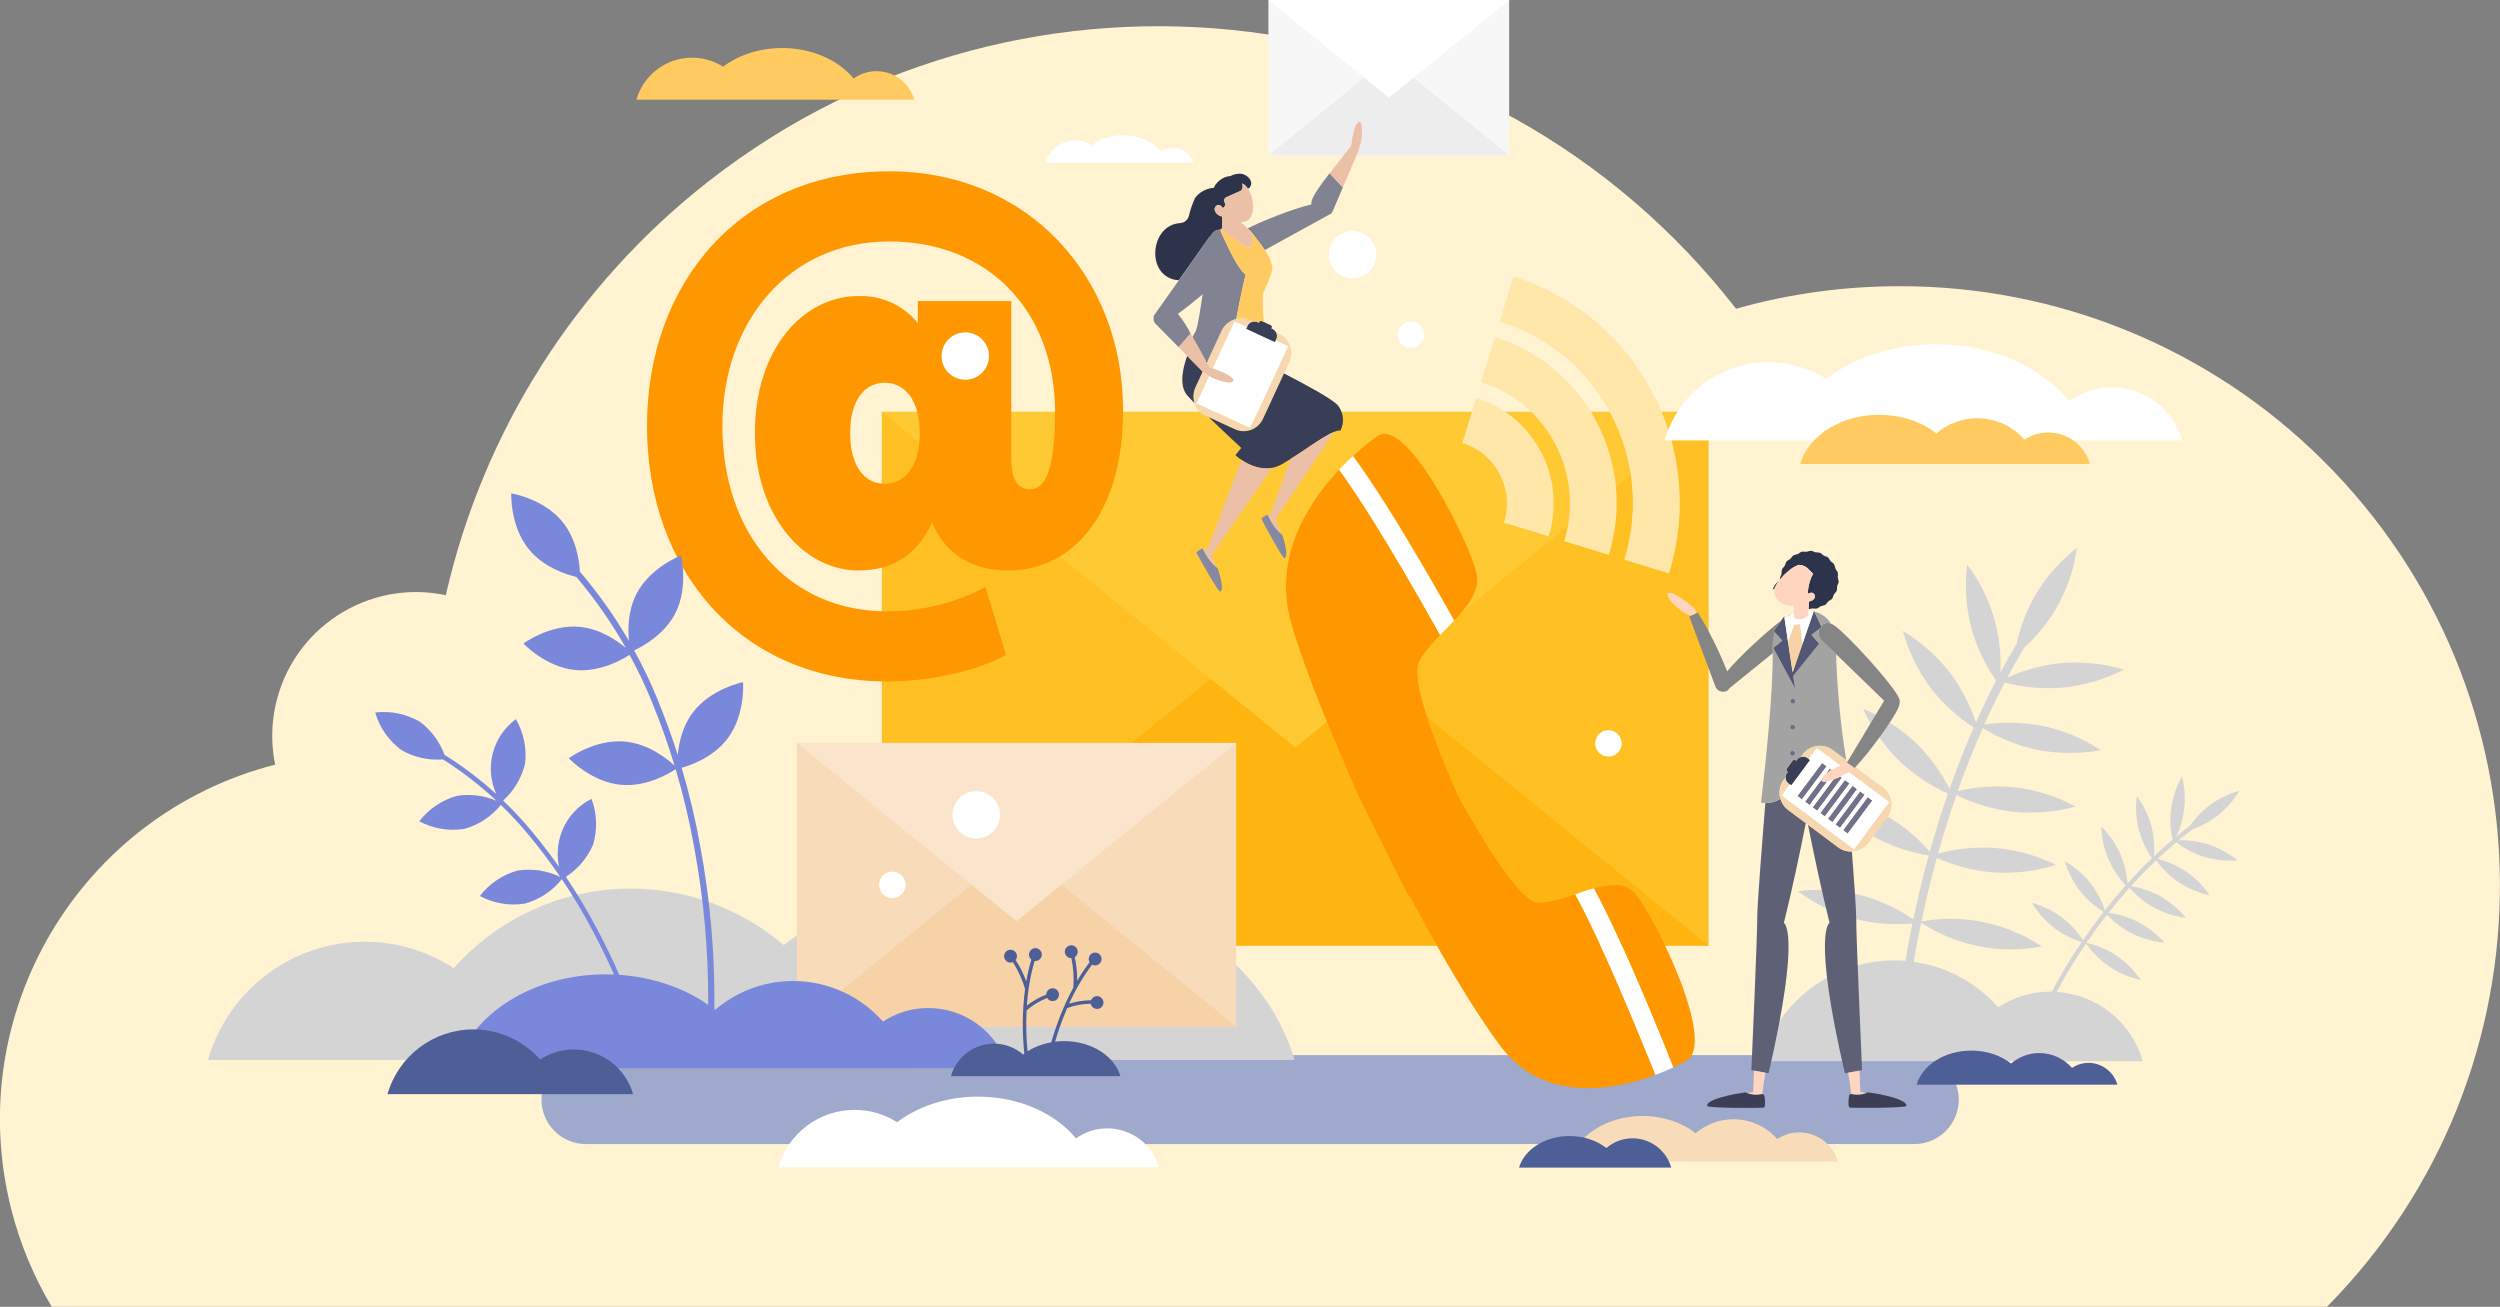 <svg xmlns="http://www.w3.org/2000/svg" xmlns:xlink="http://www.w3.org/1999/xlink" x="0" y="0" viewBox="0 0 440 230" width="440" height="230"><rect x="0" y="0" width="440" height="230" fill="#808080" stroke="none"/><style>.a{display:none}.b{display:inline;fill:#51FFB6}.c{display:inline;fill:#FFF}.d{display:inline;fill:url(#SVGID_3_)}.e{display:inline}.f{fill:#DEF4FD}.g{fill:#D4F0FE}.h{fill:#A8D1E5}.i{fill:#D4FFFE}.j{fill:#B2DDF2}.k{enable-background:new }.l{clip-path:url(#SVGID_29_);enable-background:new }.m{fill:url(#SVGID_30_)}.n{fill:url(#SVGID_31_)}.o{clip-path:url(#SVGID_139_);enable-background:new }.p{fill:url(#SVGID_140_)}.q{fill:url(#SVGID_141_)}.r{fill:url(#SVGID_142_)}.s{fill:url(#SVGID_143_)}.t{fill:url(#SVGID_144_)}.u{fill:url(#SVGID_146_)}.v{fill:url(#SVGID_148_)}.w{fill:url(#SVGID_149_)}.x{fill:url(#SVGID_150_)}.y{fill:url(#SVGID_151_)}.z{fill:url(#SVGID_152_)}.aa{fill:url(#SVGID_153_)}.ab{fill:url(#SVGID_154_)}.ac{fill:url(#SVGID_155_)}.ad{fill:url(#SVGID_156_)}.ae{fill:url(#SVGID_157_)}.af{fill:url(#SVGID_158_)}.ag{fill:url(#SVGID_159_)}.ah{clip-path:url(#SVGID_161_);enable-background:new }.ai{fill:url(#SVGID_162_)}.aj{fill:url(#SVGID_163_)}.ak{fill:url(#SVGID_164_)}.al{fill:url(#SVGID_165_)}.am{fill:url(#SVGID_166_)}.an{fill:url(#SVGID_167_)}.ao{fill:url(#SVGID_168_)}.ap{fill:url(#SVGID_169_)}.aq{fill:url(#SVGID_170_)}.ar{fill:url(#SVGID_171_)}.as{fill:url(#SVGID_172_)}.at{fill:url(#SVGID_173_)}.au{fill:url(#SVGID_174_)}.av{fill:url(#SVGID_175_)}.aw{fill:url(#SVGID_176_)}.ax{fill:url(#SVGID_177_)}.ay{fill:url(#SVGID_178_)}.az{fill:url(#SVGID_179_)}.ba{fill:url(#SVGID_180_)}.bb{fill:url(#SVGID_181_)}.bc{fill:url(#SVGID_182_)}.bd{fill:url(#SVGID_183_)}.be{fill:url(#SVGID_184_)}.bf{clip-path:url(#SVGID_186_);enable-background:new }.bg{fill:url(#SVGID_187_)}.bh{fill:url(#SVGID_188_)}.bi{fill:url(#SVGID_189_)}.bj{fill:url(#SVGID_190_)}.bk{fill:url(#SVGID_191_)}.bl{fill:url(#SVGID_192_)}.bm{fill:url(#SVGID_193_)}.bn{fill:url(#SVGID_194_)}.bo{fill:url(#SVGID_195_)}.bp{fill:url(#SVGID_196_)}.bq{fill:url(#SVGID_197_)}.br{fill:url(#SVGID_198_)}.bs{fill:url(#SVGID_199_)}.bt{fill:url(#SVGID_200_)}.bu{fill:url(#SVGID_201_)}.bv{fill:url(#SVGID_202_)}.bw{fill:url(#SVGID_203_)}.bx{fill:url(#SVGID_204_)}.by{fill:url(#SVGID_205_)}.bz{fill:url(#SVGID_206_)}.ca{fill:url(#SVGID_207_)}.cb{fill:url(#SVGID_208_)}.cc{fill:url(#SVGID_209_)}.cd{fill:url(#SVGID_210_)}.ce{fill:url(#SVGID_211_)}.cf{fill:url(#SVGID_212_)}.cg{fill:url(#SVGID_213_)}.ch{fill:url(#SVGID_214_)}.ci{fill:url(#SVGID_215_)}.cj{fill:url(#SVGID_216_)}.ck{fill:url(#SVGID_217_)}.cl{fill:url(#SVGID_218_)}.cm{fill:url(#SVGID_219_)}.cn{fill:url(#SVGID_220_)}.co{fill:url(#SVGID_221_)}.cp{fill:url(#SVGID_222_)}.cq{fill:url(#SVGID_223_)}.cr{fill:#316091}.cs{fill:#3D7AA8}.ct{fill:#FFF}.cu{fill:#D9E9E9}.cv{fill:#C1CFCF}.cw{fill:#EAEAEA}.cx{fill:#EFFAFF}.cy{fill:#2C7EEA}.cz{fill:#94908A}.da{fill:#1D51DE}.db{fill:#E36203}.dc{fill:#FCBE0F}.dd{fill:#37A54A}.de{fill:#B0ACA3}.df{fill:#B0BFDE}.dg{fill:#3C463B}.dh{fill:#37B3B5}.di{fill:#3DC7C9}.dj{fill:#E0C9A4}.dk{fill:#163F59}.dl{fill:#E9D6B8}.dm{fill:#161711}.dn{fill:#424B41}.do{fill:#B6C2C9}.dp{fill:#879BA6}.dq{fill:#E4EEF3}.dr{fill:#323B31}.ds{fill:#F0CE26}.dt{fill:#2C64EA}.du{fill:#194866}.dv{fill:#E8A41C}.dw{fill:#CDD5D7}.dx{fill:#BFC2BF}.dy{fill:#593446}.dz{fill:#081832}.ea{fill:#D9C7AB}.eb{fill:#D1DBEA}.ec{fill:#CDD5D8}.ed{fill:#B7BEC0}.ee{fill:#30363D}.ef{fill:#484F59}.eg{fill:#F7F8FC}.eh{fill:#E5E8EC}.ei{fill:#5DCFCA}.ej{fill:#86C0F0}.ek{fill:#74B2E8}.el{fill:#ECB60D}.em{fill:#C4D1E1}.en{fill:#282723}.eo{fill:#D8E5ED}.ep{fill:#D9E1E4}.eq{fill:#DEC9A9}.er{fill:none}.es{opacity:0.2;fill:#AEC4DB}.et{fill:#FFD917}.eu{fill:#F3AA06}.ev{fill:#FECE40}.ew{fill:#FDBF14}.ex{fill:#B5D1DE}.ey{fill:#4E99FF}.ez{fill:#FFBF0D}.fa{fill:#ACD5F4}.fb{fill:#86BBD8}.fc{fill:#596273}.fd{fill:none;stroke:#3DC7C9;stroke-width:3.73;stroke-miterlimit:10}.fe{fill:none;stroke:#2C7EEA;stroke-width:3.73;stroke-miterlimit:10}.ff{fill:none;stroke:#F1FAFC;stroke-width:3.73;stroke-miterlimit:10}.fg{fill:none;stroke:#FFC4AD;stroke-width:3.73;stroke-miterlimit:10}.fh{fill:none;stroke:#7EC8EF;stroke-width:3.73;stroke-miterlimit:10}.fi{fill:#D0DEE6}.fj{fill:#88BDDA}.fk{fill:#91E2F6}.fl{fill:#001F46}.fm{fill:#367082}.fn{fill:#E6B09C}.fo{fill:#FFC4AD}.fp{fill:#33A8B5}.fq{fill:url(#SVGID_224_)}.fr{display:inline;fill:#2C7EEA}.fs{fill:#2F4A60}.ft{display:inline;fill:#86C0F0}.fu{fill:none;stroke:#33A8B5;stroke-width:2.282;stroke-miterlimit:10}.fv{fill:none;stroke:#86C0F0;stroke-width:2.282;stroke-miterlimit:10}.fw{fill:none;stroke:#161711;stroke-width:1.705;stroke-miterlimit:10}.fx{clip-path:url(#SVGID_226_);fill:#FFB400}.fy{fill:#9FC400}.fz{fill:#EAF4FE}.ga{fill:#0450CF}.gb{fill:#FEC12F}.gc{fill:#7EB3FF}.gd{fill:#9AC7F7}.ge{fill:#0561FC}.gf{opacity:0.2;fill:#FFF}.gg{fill:#003E99}.gh{fill:#C5E1F9}.gi{fill:#E2C59C}.gj{fill:#0253A2}.gk{fill:#FFAB01}.gl{fill:#387BFF}.gm{fill:#FEC00F}.gn{fill:#0063CB}.go{fill:#DBC9AD}.gp{fill:#12344A}.gq{fill:#92B400}.gr{fill:#2B83FD}.gs{fill:#17203F}.gt{fill:#EC9568}.gu{fill:#F7B68B}.gv{fill:#DEE7EC}.gw{display:inline;fill:url(#bg_1_)}.gx{fill:#FFCE0A}.gy{fill:#FFB400}.gz{fill:none;stroke:#FFCE0A;stroke-width:5;stroke-miterlimit:10}.ha{fill:#FFF6CE}.hb{fill:none;stroke:#FFCE0A;stroke-width:5;stroke-linecap:round;stroke-miterlimit:10}.hc{fill:#005BAC}.hd{display:inline;opacity:0.4}.he{fill:#71C9FF}.hf{clip-path:url(#SVGID_228_);fill:#00498A}.hg{clip-path:url(#SVGID_228_);fill:#005BAC}.hh{clip-path:url(#SVGID_228_);fill:#71C9FF}.hi{clip-path:url(#SVGID_228_);fill:#FFC400}.hj{fill:#FFDE58}.hk{fill:#FFC400}.hl{fill:#FD0}.hm{clip-path:url(#SVGID_230_)}.hn{display:inline;fill:#F6F6F6}.ho{fill:#FC0}.hp{fill:#FFE600}.hq{display:inline;fill:#4A9CCE}.hr{clip-path:url(#SVGID_232_)}.hs{opacity:0.7;fill:#FFF}.ht{opacity:0.7;clip-path:url(#SVGID_232_)}.hu{opacity:0.7}.hv{clip-path:url(#SVGID_233_)}.hw{clip-path:url(#SVGID_234_)}.hx{clip-path:url(#SVGID_235_)}.hy{clip-path:url(#SVGID_236_)}.hz{clip-path:url(#SVGID_237_)}.ia{opacity:0.4;clip-path:url(#SVGID_232_);fill:#FFF}.ib{fill:#A9B0B2}.ic{fill:#5C5F60}.id{clip-path:url(#SVGID_238_);enable-background:new }.ie{fill:#717677}.if{clip-path:url(#SVGID_239_);enable-background:new }.ig{clip-path:url(#SVGID_240_);enable-background:new }.ih{fill:#757A7B}.ii{clip-path:url(#SVGID_241_);enable-background:new }.ij{fill:#5F6364}.ik{clip-path:url(#SVGID_242_);enable-background:new }.il{fill:#602150}.im{fill:#DFBB60}.in{clip-path:url(#SVGID_243_);enable-background:new }.io{fill:#957D40}.ip{fill:#DEBB5F}.iq{clip-path:url(#SVGID_244_);enable-background:new }.ir{fill:#687582}.is{clip-path:url(#SVGID_245_);enable-background:new }.it{fill:#7D6936}.iu{clip-path:url(#SVGID_246_);enable-background:new }.iv{fill:#215360}.iw{fill:#3A93AA}.ix{fill:#7E2B69}.iy{clip-path:url(#SVGID_247_);enable-background:new }.iz{fill:#7C2F15}.ja{fill:#AEC4DB}.jb{clip-path:url(#SVGID_248_);enable-background:new }.jc{fill:#90793E}.jd{fill:#8B753C}.je{fill:#86713A}.jf{fill:#873317}.jg{clip-path:url(#SVGID_249_);enable-background:new }.jh{fill:#9E792F}.ji{clip-path:url(#SVGID_250_);enable-background:new }.jj{fill:#8D9497}.jk{clip-path:url(#SVGID_251_);enable-background:new }.jl{fill:#853216}.jm{fill:#8A3417}.jn{fill:#8F3618}.jo{fill:#943819}.jp{fill:#807026}.jq{clip-path:url(#SVGID_252_);enable-background:new }.jr{fill:#2D9A82}.js{clip-path:url(#SVGID_253_);enable-background:new }.jt{fill:#2D3137}.ju{clip-path:url(#SVGID_254_);enable-background:new }.jv{fill:#92989C}.jw{clip-path:url(#SVGID_255_);enable-background:new }.jx{fill:#A37D30}.jy{fill:#ECB445}.jz{fill:#DC5325}.ka{fill:#24252D}.kb{clip-path:url(#SVGID_256_);enable-background:new }.kc{fill:#2D779A}.kd{fill:#2B7495}.ke{fill:#2A7090}.kf{fill:#286C8B}.kg{fill:#276886}.kh{fill:#256381}.ki{fill:#63657C}.kj{fill:#96A9BD}.kk{clip-path:url(#SVGID_257_);enable-background:new }.kl{fill:#958A40}.km{clip-path:url(#SVGID_258_);enable-background:new }.kn{fill:#8D8F97}.ko{clip-path:url(#SVGID_259_);enable-background:new }.kp{clip-path:url(#SVGID_260_);enable-background:new }.kq{fill:#272830}.kr{fill:#25262E}.ks{clip-path:url(#SVGID_261_);enable-background:new }.kt{fill:#43B3E6}.ku{fill:#2975D9}.kv{fill:#15100C}.kw{opacity:0.2}.kx{fill:#64C8FF}.ky{fill:#008EDD}.kz{fill:#FF5252}.la{fill:#D199A1}.lb{fill:#C18793}.lc{fill:#34A9AB}.ld{fill:#2B99F1}.le{display:inline;fill:#005BAB}.lf{display:inline;fill:#595757}.lg{fill:#074FDF}.lh{fill:#69AEEB}.li{fill:#ACD4F8}.lj{fill:#FF876C}.lk{fill:#FFA38F}.ll{fill:#E36E54}.lm{fill:#F0CA67}.ln{fill:#F4DA80}.lo{fill:#202954}.lp{fill:#8DCFFF}.lq{fill:none;stroke:#0561FC;stroke-width:2.137;stroke-miterlimit:10}.lr{fill:#E1EEFE}.ls{fill:#C2DEFF}.lt{fill:#7AB6FE}.lu{fill:#C1E3FE}.lv{fill:none;stroke:#C1E3FE;stroke-width:0.116;stroke-miterlimit:10}.lw{fill:none;stroke:#C1E3FE;stroke-width:0.116;stroke-miterlimit:10}.lx{opacity:0.34;fill:#FFF}.ly{fill:#0451DB}.lz{fill:none;stroke:#C1E3FE;stroke-width:0.127;stroke-miterlimit:10}.ma{fill:none;stroke:#0451DB;stroke-width:0.682;stroke-miterlimit:10}.mb{fill:none;stroke:#7AB6FE;stroke-width:0.731;stroke-miterlimit:10}.mc{fill:#FFF;stroke:#7AB6FE;stroke-width:0.731;stroke-miterlimit:10}.md{fill:#FFF;stroke:#0451DB;stroke-width:0.682;stroke-miterlimit:10}.me{fill:#00077A}.mf{fill:#0055E3}.mg{fill:#F80}.mh{display:inline;fill:#992855}.mi{display:inline;fill:#B83054}.mj{display:inline;fill:#D62F4D}.mk{display:inline;fill:#E54353}.ml{display:inline;fill:#FC805D}.mm{display:inline;fill:#FCA562}.mn{display:inline;fill:#FFBB5C}.mo{fill:#FFEECD}.mp{fill:#FFF6CD}.mq{fill:#FFFBE7}.mr{fill:#FFFBC6}.ms{fill:#FFF3D1}.mt{fill:#FFCA5F}.mu{fill:#D4D4D4}.mv{fill:#9EA9CC}.mw{fill:#F8DBB8}.mx{fill:#4D5F96}.my{fill:#7988DB}.mz{fill:#FFC024}.na{fill:#FFB510}.nb{fill:#FFC933}.nc{fill:#FF9700}.nd{fill:#FFD5C0}.ne{fill:#DEB9A4}.nf{fill:#3B3E54}.ng{fill:#5E6175}.nh{fill:#858585}.ni{fill:#A3A3A3}.nj{fill:#F6D2A6}.nk{fill:#515775}.nl{fill:#6B6D88}.nm{fill:#2D334A}.nn{fill:#F7D7B0}.no{fill:#383E56}.np{fill:none;stroke:#6F728A;stroke-width:1.475;stroke-miterlimit:10}.nq{clip-path:url(#SVGID_263_)}.nr{opacity:0.5}.ns{fill:#FAE5CC}.nt{fill:#F7F7F7}.nu{fill:#EDEDED}.nv{fill:#828392}.nw{fill:#EBC0A7}.nx{fill:#8488A3}.ny{fill:none;stroke:#FB7F64;stroke-width:1.713;stroke-miterlimit:10}.nz{display:inline;fill:#D81818}.oa{fill:#005BAB}.ob{fill:#595757}.oc{fill:#FFEC9A}.od{fill:#C90000}.oe{clip-path:url(#SVGID_264_)}.of{clip-path:url(#SVGID_265_);enable-background:new }.og{clip-path:url(#SVGID_266_);enable-background:new }.oh{clip-path:url(#SVGID_267_);enable-background:new }.oi{clip-path:url(#SVGID_268_);enable-background:new }.oj{clip-path:url(#SVGID_269_);enable-background:new }.ok{clip-path:url(#SVGID_270_);enable-background:new }.ol{clip-path:url(#SVGID_271_);enable-background:new }.om{clip-path:url(#SVGID_272_);enable-background:new }.on{clip-path:url(#SVGID_273_);enable-background:new }.oo{clip-path:url(#SVGID_274_);enable-background:new }.op{clip-path:url(#SVGID_275_);enable-background:new }.oq{clip-path:url(#SVGID_276_);enable-background:new }.or{clip-path:url(#SVGID_277_);enable-background:new }.os{clip-path:url(#SVGID_278_);enable-background:new }.ot{clip-path:url(#SVGID_279_);enable-background:new }.ou{clip-path:url(#SVGID_280_);enable-background:new }.ov{clip-path:url(#SVGID_281_);enable-background:new }.ow{clip-path:url(#SVGID_282_);enable-background:new }.ox{clip-path:url(#SVGID_283_);enable-background:new }.oy{clip-path:url(#SVGID_284_);enable-background:new }.oz{clip-path:url(#SVGID_285_);enable-background:new }.pa{clip-path:url(#SVGID_286_);enable-background:new }.pb{clip-path:url(#SVGID_287_);enable-background:new }.pc{clip-path:url(#SVGID_288_);enable-background:new }.pd{fill:#CAEFFF}.pe{fill:#00498A}.pf{fill:#6F728A}.pg{fill:#FFE6A9}.ph{clip-path:url(#SVGID_289_);enable-background:new }.pi{clip-path:url(#SVGID_290_);enable-background:new }.pj{clip-path:url(#SVGID_291_);enable-background:new }.pk{clip-path:url(#SVGID_292_);enable-background:new }.pl{clip-path:url(#SVGID_293_);enable-background:new }.pm{clip-path:url(#SVGID_294_);enable-background:new }.pn{clip-path:url(#SVGID_295_);enable-background:new }.po{clip-path:url(#SVGID_296_);enable-background:new }.pp{clip-path:url(#SVGID_297_);enable-background:new }.pq{clip-path:url(#SVGID_298_);enable-background:new }.pr{clip-path:url(#SVGID_299_);enable-background:new }.ps{clip-path:url(#SVGID_300_);enable-background:new }.pt{clip-path:url(#SVGID_301_);enable-background:new }.pu{clip-path:url(#SVGID_302_);enable-background:new }.pv{clip-path:url(#SVGID_303_);enable-background:new }.pw{clip-path:url(#SVGID_304_);enable-background:new }.px{clip-path:url(#SVGID_305_);enable-background:new }.py{clip-path:url(#SVGID_306_);enable-background:new }.pz{clip-path:url(#SVGID_307_);enable-background:new }.qa{clip-path:url(#SVGID_308_);enable-background:new }.qb{clip-path:url(#SVGID_309_);enable-background:new }.qc{clip-path:url(#SVGID_310_);enable-background:new }.qd{clip-path:url(#SVGID_311_);enable-background:new }.qe{clip-path:url(#SVGID_312_);enable-background:new }.qf{display:inline;fill:#005BAC}.qg{clip-path:url(#SVGID_314_);enable-background:new }.qh{fill:url(#SVGID_315_)}.qi{fill:url(#SVGID_316_)}.qj{clip-path:url(#SVGID_318_);enable-background:new }.qk{fill:url(#SVGID_319_)}.ql{fill:url(#SVGID_320_)}.qm{fill:url(#SVGID_321_)}.qn{fill:url(#SVGID_322_)}.qo{fill:url(#SVGID_323_)}.qp{fill:url(#SVGID_324_)}.qq{fill:url(#SVGID_325_)}.qr{fill:url(#SVGID_326_)}.qs{fill:url(#SVGID_327_)}.qt{fill:url(#SVGID_328_)}.qu{fill:url(#SVGID_329_)}.qv{fill:url(#SVGID_330_)}.qw{fill:url(#SVGID_331_)}.qx{fill:url(#SVGID_332_)}.qy{fill:url(#SVGID_333_)}.qz{fill:url(#SVGID_334_)}.ra{fill:url(#SVGID_335_)}.rb{fill:url(#SVGID_336_)}.rc{clip-path:url(#SVGID_338_);enable-background:new }.rd{fill:url(#SVGID_339_)}.re{fill:url(#SVGID_340_)}.rf{fill:url(#SVGID_341_)}.rg{fill:url(#SVGID_342_)}.rh{fill:url(#SVGID_343_)}.ri{fill:url(#SVGID_344_)}.rj{fill:url(#SVGID_345_)}.rk{fill:url(#SVGID_346_)}.rl{fill:url(#SVGID_347_)}.rm{fill:url(#SVGID_348_)}.rn{fill:url(#SVGID_349_)}.ro{fill:url(#SVGID_350_)}.rp{fill:url(#SVGID_351_)}.rq{fill:url(#SVGID_352_)}.rr{fill:url(#SVGID_353_)}.rs{fill:url(#SVGID_354_)}.rt{fill:url(#SVGID_355_)}.ru{fill:url(#SVGID_356_)}.rv{fill:url(#SVGID_357_)}.rw{fill:url(#SVGID_358_)}.rx{fill:url(#SVGID_359_)}.ry{fill:url(#SVGID_360_)}.rz{fill:url(#SVGID_361_)}.sa{clip-path:url(#SVGID_363_);enable-background:new }.sb{fill:url(#SVGID_364_)}.sc{fill:url(#SVGID_365_)}.sd{fill:url(#SVGID_366_)}.se{fill:url(#SVGID_367_)}.sf{fill:url(#SVGID_368_)}.sg{fill:url(#SVGID_369_)}.sh{fill:url(#SVGID_370_)}.si{fill:url(#SVGID_371_)}.sj{fill:url(#SVGID_372_)}.sk{fill:url(#SVGID_373_)}.sl{fill:url(#SVGID_374_)}.sm{fill:url(#SVGID_375_)}.sn{fill:url(#SVGID_376_)}.so{fill:url(#SVGID_377_)}.sp{fill:url(#SVGID_378_)}.sq{fill:url(#SVGID_379_)}.sr{fill:url(#SVGID_380_)}.ss{fill:url(#SVGID_381_)}.st{fill:url(#SVGID_382_)}.su{fill:url(#SVGID_383_)}.sv{fill:url(#SVGID_384_)}.sw{fill:url(#SVGID_385_)}.sx{fill:url(#SVGID_386_)}.sy{fill:url(#SVGID_387_)}.sz{fill:url(#SVGID_388_)}.ta{fill:url(#SVGID_389_)}.tb{fill:url(#SVGID_390_)}.tc{fill:url(#SVGID_391_)}.td{fill:url(#SVGID_392_)}.te{fill:url(#SVGID_393_)}.tf{fill:url(#SVGID_394_)}.tg{fill:url(#SVGID_395_)}.th{fill:url(#SVGID_396_)}.ti{fill:url(#SVGID_397_)}.tj{fill:url(#SVGID_398_)}.tk{fill:url(#SVGID_399_)}.tl{fill:url(#SVGID_400_)}.tm{fill:none;stroke:#C1CFCF;stroke-width:2.925;stroke-miterlimit:10}.tn{fill:none;stroke:#2C7EEA;stroke-width:1.229;stroke-miterlimit:10}.to{fill:none;stroke:#2C7EEA;stroke-width:2.459;stroke-miterlimit:10}.tp{fill:none;stroke:#94908A;stroke-width:2.459;stroke-miterlimit:10}.tq{fill:none;stroke:#2C7EEA;stroke-width:3.688;stroke-miterlimit:10}.tr{fill:none;stroke:#B0ACA3;stroke-width:3.688;stroke-miterlimit:10}.ts{fill:none;stroke:#316091;stroke-width:4.918;stroke-miterlimit:10}.tt{fill:none;stroke:#37A54A;stroke-width:3.688;stroke-miterlimit:10}.tu{fill:none;stroke:#B6C2C9;stroke-width:4}.tv{fill:#17ABFE}.tw{fill:#E2E2E2}.tx{fill:#B3B3B3}.ty{fill:#FF3D0D}.tz{fill:none;stroke:#FFF;stroke-width:4.832;stroke-miterlimit:10}.ua{fill:#F3F3F3}.ub{fill:#E04037}.uc{fill:#FF5931}.ud{fill:url(#SVGID_401_)}.ue{fill:url(#SVGID_402_)}.uf{clip-path:url(#SVGID_403_);enable-background:new }.ug{clip-path:url(#SVGID_404_);enable-background:new }.uh{clip-path:url(#SVGID_405_);enable-background:new }.ui{clip-path:url(#SVGID_406_);enable-background:new }.uj{clip-path:url(#SVGID_407_);enable-background:new }.uk{clip-path:url(#SVGID_408_);enable-background:new }.ul{clip-path:url(#SVGID_409_);enable-background:new }.um{clip-path:url(#SVGID_410_);enable-background:new }.un{clip-path:url(#SVGID_411_);enable-background:new }.uo{clip-path:url(#SVGID_412_);enable-background:new }.up{clip-path:url(#SVGID_413_);enable-background:new }.uq{clip-path:url(#SVGID_414_);enable-background:new }.ur{clip-path:url(#SVGID_415_);enable-background:new }.us{clip-path:url(#SVGID_416_);enable-background:new }.ut{clip-path:url(#SVGID_417_);enable-background:new }.uu{clip-path:url(#SVGID_418_);enable-background:new }.uv{clip-path:url(#SVGID_419_);enable-background:new }.uw{clip-path:url(#SVGID_420_);enable-background:new }.ux{clip-path:url(#SVGID_421_);enable-background:new }.uy{clip-path:url(#SVGID_422_);enable-background:new }.uz{clip-path:url(#SVGID_423_);enable-background:new }.va{clip-path:url(#SVGID_424_);enable-background:new }.vb{clip-path:url(#SVGID_425_);enable-background:new }.vc{clip-path:url(#SVGID_426_);enable-background:new }.vd{fill:#47AFEA}.ve{fill:#7DD3F9}.vf{fill:#0C7AAA}.vg{fill:none;stroke:#C5E1F9;stroke-width:2.002;stroke-linecap:round;stroke-miterlimit:10}.vh{display:none;fill:#2C7EEA}.vi{clip-path:url(#SVGID_427_);enable-background:new }.vj{clip-path:url(#SVGID_428_);enable-background:new }.vk{clip-path:url(#SVGID_429_);enable-background:new }.vl{clip-path:url(#SVGID_430_);enable-background:new }.vm{clip-path:url(#SVGID_431_);enable-background:new }.vn{clip-path:url(#SVGID_432_);enable-background:new }.vo{clip-path:url(#SVGID_433_);enable-background:new }.vp{clip-path:url(#SVGID_434_);enable-background:new }.vq{clip-path:url(#SVGID_435_);enable-background:new }.vr{clip-path:url(#SVGID_436_);enable-background:new }.vs{clip-path:url(#SVGID_437_);enable-background:new }.vt{clip-path:url(#SVGID_438_);enable-background:new }.vu{clip-path:url(#SVGID_439_);enable-background:new }.vv{clip-path:url(#SVGID_440_);enable-background:new }.vw{clip-path:url(#SVGID_441_);enable-background:new }.vx{clip-path:url(#SVGID_442_);enable-background:new }.vy{clip-path:url(#SVGID_443_);enable-background:new }.vz{clip-path:url(#SVGID_444_);enable-background:new }.wa{clip-path:url(#SVGID_445_);enable-background:new }.wb{clip-path:url(#SVGID_446_);enable-background:new }.wc{clip-path:url(#SVGID_447_);enable-background:new }.wd{clip-path:url(#SVGID_448_);enable-background:new }.we{clip-path:url(#SVGID_449_);enable-background:new }.wf{clip-path:url(#SVGID_450_);enable-background:new }</style><g class="a"><g id="img" transform="translate(-57.348 -109.425)" class="e"><path class="ms" d="M391.67,159.8c-9.73-0.01-19.41,1.32-28.78,3.96c-43.61-56.11-124.45-66.25-180.57-22.63 c-23.48,18.25-39.91,44.06-46.51,73.05c-13.68-2.89-27.11,5.85-30,19.53c-0.72,3.39-0.73,6.89-0.04,10.29 c-34.47,8.84-55.24,43.95-46.4,78.41c1.53,5.98,3.92,11.71,7.09,17.02h400.42c40.95-41.44,40.55-108.22-0.89-149.17 C446.22,170.69,419.5,159.75,391.67,159.8L391.67,159.8z"/><g transform="translate(350.31 170.004)"><path class="ct" d="M78.71,7.59c5.76,0,10.81,3.81,12.4,9.35h-24.8C67.89,11.4,72.95,7.59,78.71,7.59z"/><path class="ct" d="M18.27,3.17c8.48,0,15.93,5.62,18.27,13.77H0C2.34,8.78,9.79,3.17,18.27,3.17z"/><path class="ct" d="M74.96,16.93C72.16,7.24,61.06,0,47.79,0S23.42,7.24,20.62,16.93H74.96z"/></g><g transform="translate(169.344 117.875)"><path class="mt" d="M42.26,4.07c3.09,0,5.8,2.05,6.65,5.02H35.6C36.45,6.12,39.17,4.07,42.26,4.07z"/><path class="mt" d="M9.82,1.7c4.55,0,8.55,3.02,9.81,7.39H0.01C1.26,4.72,5.26,1.7,9.82,1.7z"/><path class="mt" d="M40.24,9.09C38.74,3.89,32.78,0,25.66,0S12.58,3.89,11.08,9.09H40.24z"/></g><g transform="translate(374.197 182.435)"><path class="mt" d="M31.16,0.62c4.95,0,9.3,3.28,10.66,8.04H20.5C21.87,3.9,26.21,0.62,31.16,0.62z"/><path class="mt" d="M43.64,3.11c3.42,0,6.42,2.26,7.36,5.55H36.28C37.22,5.37,40.22,3.11,43.64,3.11z"/><path class="mt" d="M27.78,8.66C26.35,3.7,20.68,0,13.89,0S1.44,3.7,0,8.66H27.78z"/></g><g transform="translate(93.937 263.513)"><path class="mu" d="M74.39,2.32c-18.56,0-34.87,12.3-39.98,30.14h79.96C109.26,14.62,92.95,2.32,74.39,2.32z"/><path class="mu" d="M27.6,11.66c-12.81,0-24.06,8.49-27.59,20.8h55.18C51.67,20.15,40.41,11.66,27.6,11.66z"/><path class="mu" d="M87.07,32.46C92.44,13.88,113.72,0,139.15,0s46.72,13.88,52.09,32.46H87.07z"/></g><g transform="translate(152.623 295.13)"><path class="mv" d="M241.63,15.65H7.84c-4.32,0-7.82-3.51-7.82-7.83C0.03,3.5,3.53,0,7.84,0h233.79 c4.32,0,7.83,3.5,7.83,7.82c0,4.32-3.5,7.83-7.82,7.83C241.64,15.65,241.64,15.65,241.63,15.65z"/></g><g transform="translate(194.312 302.436)"><path class="ct" d="M57.92,5.58c4.24,0,7.96,2.81,9.12,6.88H48.8C49.96,8.39,53.69,5.58,57.92,5.58z"/><path class="ct" d="M13.45,2.32c6.24,0,11.72,4.14,13.44,10.13H0.01C1.73,6.46,7.21,2.32,13.45,2.32z"/><path class="ct" d="M55.16,12.46C53.1,5.33,44.93,0,35.17,0S17.24,5.33,15.18,12.46L55.16,12.46z"/></g><g transform="translate(367.232 278.448)"><path class="mu" d="M23.52,0c10.91,0,20.51,7.23,23.51,17.73H0.01C3.01,7.23,12.6,0,23.52,0z"/><path class="mu" d="M51.03,5.49c7.53,0,14.15,4.99,16.23,12.23H34.81C36.88,10.48,43.5,5.49,51.03,5.49z"/></g><g transform="translate(333.573 305.842)"><path class="mw" d="M28.87,0.57c4.58,0,8.61,3.04,9.88,7.45H19C20.26,3.61,24.29,0.57,28.87,0.57z"/><path class="mw" d="M40.43,2.88c3.16,0,5.94,2.1,6.82,5.14H33.62C34.49,4.98,37.27,2.88,40.43,2.88z"/><path class="mw" d="M25.74,8.02C24.41,3.43,19.16,0,12.87,0S1.33,3.43,0,8.02H25.74z"/></g><g transform="translate(324.691 309.373)"><path class="mx" d="M19.97,0.4c3.17,0,5.96,2.1,6.83,5.15H13.14C14.01,2.5,16.8,0.4,19.97,0.4z"/><path class="mx" d="M17.8,5.55C16.89,2.37,13.25,0,8.9,0S0.92,2.37,0,5.55H17.8z"/></g><g transform="translate(394.67 294.336)"><path class="mx" d="M21.6,0.43c3.43,0,6.44,2.27,7.39,5.57H14.21C15.15,2.7,18.17,0.43,21.6,0.43z"/><path class="mx" d="M30.25,2.15c2.37,0,4.45,1.57,5.1,3.84h-10.2C25.8,3.72,27.88,2.16,30.25,2.15z"/><path class="mx" d="M19.25,6c-0.99-3.43-4.92-6-9.62-6S1,2.57,0,6H19.25z"/></g><circle class="ct" cx="305.67" cy="168.31" r="2.33"/><circle class="ct" cx="295.4" cy="154.24" r="4.17"/><g transform="translate(147.308 196.282)"><path class="my" d="M28.84,21.18c-2.45,4.68-7.82,6.71-7.82,6.71s-1.4-5.57,1.04-10.25s7.81-6.71,7.81-6.71 S31.28,16.49,28.84,21.18z"/><path class="my" d="M38.07,43.15c-3.19,4.21-8.82,5.32-8.82,5.32s-0.46-5.72,2.73-9.93s8.82-5.33,8.82-5.33 S41.26,38.93,38.07,43.15z"/><path class="my" d="M9.02,5c3.34,4.1,3.09,9.83,3.09,9.83s-5.67-0.91-9.01-5S0.01,0,0.01,0S5.69,0.91,9.02,5z"/><path class="my" d="M12.04,23.48c5.26,0.48,9.18,4.68,9.18,4.68s-4.61,3.41-9.88,2.93 c-5.26-0.48-9.18-4.67-9.18-4.67S6.78,23,12.04,23.48z"/><path class="my" d="M20.03,43.68c5.26,0.48,9.18,4.67,9.18,4.67s-4.61,3.41-9.88,2.93 c-5.26-0.48-9.18-4.68-9.18-4.68S14.77,43.19,20.03,43.68z"/><g transform="translate(9.162 11.359)"><path class="my" d="M26.6,79.45l-1.08-0.04c0.11-9.58-0.72-19.14-2.48-28.55 c-1.57-8.81-4.08-17.42-7.5-25.69C11.88,16.16,6.61,7.88,0.01,0.74L0.79,0c6.7,7.24,12.04,15.62,15.75,24.76 c3.45,8.34,5.98,17.04,7.56,25.93C25.88,60.17,26.72,69.81,26.6,79.45z"/></g></g><g transform="translate(123.382 234.745)"><path class="my" d="M26.38,9.12c-0.64,2.67-2.13,5.06-4.25,6.81c-3.17-4.81-2.01-11.27,2.63-14.68 C26.15,3.63,26.71,6.39,26.38,9.12z"/><path class="my" d="M38.37,23.31c-1.07,2.53-2.94,4.64-5.32,6.02c-2.33-5.27-0.12-11.45,5.03-14.04 C39.04,17.85,39.15,20.67,38.37,23.31z"/><path class="my" d="M7.88,1.7c2.2,1.64,3.81,3.95,4.59,6.59C9.74,8.63,6.98,8.06,4.6,6.68 C2.4,5.04,0.79,2.72,0.01,0.09C2.74-0.24,5.5,0.33,7.88,1.7z"/><path class="my" d="M14.42,14.75c2.71-0.43,5.49,0.04,7.92,1.34c-1.67,2.18-4.01,3.75-6.66,4.48 c-2.71,0.43-5.49-0.04-7.92-1.34C9.44,17.05,11.78,15.48,14.42,14.75z"/><path class="my" d="M25.08,27.9c2.71-0.43,5.49,0.04,7.92,1.34c-1.67,2.18-4.01,3.75-6.66,4.48 c-2.71,0.43-5.49-0.04-7.92-1.34C20.09,30.21,22.43,28.63,25.08,27.9z"/><g transform="translate(9.63 6.216)"><path class="my" d="M38.13,53.07l-0.81,0.22c-2.15-7.15-4.99-14.07-8.5-20.65 c-3.22-6.19-7.09-12.01-11.56-17.36C12.44,9.43,6.59,4.5,0.02,0.73L0.42,0c6.67,3.82,12.59,8.81,17.48,14.74 c4.51,5.4,8.42,11.28,11.67,17.52C33.1,38.9,35.97,45.87,38.13,53.07z"/></g></g><path class="mu" d="M420.31,270.92c1.43,1.11,2.66,2.45,3.65,3.96l0.12-0.17c1-1.46,2.18-3.08,3.51-4.8 c-1.57-0.97-2.97-2.21-4.12-3.65c-1.23-1.58-2.14-3.38-2.71-5.3c1.73,1,3.27,2.32,4.52,3.88c1.11,1.44,1.97,3.05,2.55,4.77 c1.11-1.41,2.33-2.89,3.66-4.37c-1.26-1.34-2.28-2.88-3.03-4.55c-0.78-1.84-1.21-3.82-1.26-5.82c1.42,1.41,2.57,3.07,3.38,4.9 c0.68,1.63,1.1,3.35,1.23,5.11c1.33-1.48,2.76-2.97,4.3-4.44c-1.04-1.51-1.82-3.19-2.3-4.97c-0.49-1.94-0.61-3.96-0.36-5.94 c1.19,1.61,2.07,3.43,2.59,5.36c0.43,1.7,0.58,3.45,0.44,5.2c1.04-0.98,2.12-1.95,3.25-2.9c-0.39-1.79-0.47-3.64-0.25-5.46 c0.28-1.98,0.93-3.89,1.91-5.64c0.93,3.53,0.57,7.27-1.01,10.55c0.8-0.65,1.62-1.29,2.45-1.92c2.07-3.01,5.14-5.18,8.66-6.13 c-1.84,3.14-4.72,5.53-8.15,6.73c-0.87,0.64-1.71,1.31-2.54,1.98c1.74-0.05,3.48,0.18,5.16,0.68c1.91,0.61,3.68,1.57,5.24,2.83 c-2,0.16-4-0.06-5.92-0.63c-1.76-0.57-3.41-1.43-4.88-2.54c-1.13,0.95-2.22,1.92-3.27,2.91c1.76,0.45,3.44,1.19,4.95,2.19 c1.65,1.13,3.07,2.57,4.2,4.22c-1.96-0.42-3.82-1.21-5.48-2.31c-1.52-1.05-2.85-2.35-3.94-3.84c-1.58,1.5-3.05,3.03-4.42,4.55 c1.78,0.29,3.51,0.88,5.1,1.74c1.74,0.98,3.29,2.28,4.55,3.83c-1.99-0.25-3.91-0.87-5.67-1.82c-1.6-0.91-3.04-2.08-4.25-3.46 c-1.34,1.5-2.57,2.99-3.7,4.41c1.78,0.23,3.52,0.76,5.13,1.55c1.78,0.92,3.37,2.16,4.69,3.67c-1.99-0.18-3.94-0.73-5.73-1.61 c-1.62-0.84-3.09-1.95-4.35-3.28c-1.31,1.69-2.47,3.29-3.46,4.73l-0.15,0.22c3.9,0.85,7.31,3.18,9.52,6.5 c-3.91-0.81-7.34-3.11-9.59-6.4c-2.31,3.35-4.38,6.86-6.2,10.5l-0.71-0.34c1.8-3.61,3.84-7.08,6.12-10.4 c-1.73-0.55-3.35-1.39-4.81-2.47c-1.58-1.23-2.92-2.74-3.95-4.45C416.89,268.83,418.71,269.72,420.31,270.92z"/><path class="mu" d="M384.92,266.97c3.27,0.9,6.37,2.33,9.18,4.24c0.03-0.13,0.05-0.25,0.08-0.38 c0.69-3.26,1.55-6.92,2.63-10.85c-3.43-0.56-6.73-1.69-9.78-3.35c-3.26-1.86-6.15-4.32-8.52-7.24c3.73,0.49,7.33,1.66,10.63,3.47 c2.96,1.69,5.62,3.87,7.86,6.44c0.91-3.25,1.96-6.68,3.19-10.22c-3.14-1.41-6.03-3.34-8.53-5.71c-2.68-2.63-4.85-5.75-6.38-9.17 c3.48,1.42,6.66,3.48,9.38,6.07c2.36,2.33,4.33,5.02,5.82,7.98c1.24-3.52,2.65-7.15,4.25-10.8c-2.9-1.88-5.45-4.23-7.57-6.95 c-2.24-3.01-3.91-6.42-4.9-10.04c3.22,1.94,6.05,4.46,8.35,7.43c1.96,2.64,3.48,5.57,4.51,8.69c1.09-2.45,2.27-4.92,3.55-7.37 c-1.96-2.83-3.44-5.96-4.36-9.28c-0.94-3.64-1.2-7.42-0.75-11.15c4.15,5.45,6.22,12.19,5.86,19.02c0.91-1.71,1.87-3.4,2.87-5.09 c1.42-6.7,5.18-12.68,10.6-16.86c-0.92,6.76-4.21,12.98-9.28,17.55c-1.04,1.74-2.03,3.5-2.97,5.27c2.99-1.35,6.17-2.2,9.43-2.54 c3.74-0.32,7.52,0.07,11.12,1.13c-3.34,1.71-6.98,2.79-10.72,3.17c-3.46,0.29-6.94-0.01-10.29-0.89 c-1.28,2.46-2.47,4.93-3.58,7.39c3.38-0.49,6.81-0.41,10.17,0.23c3.68,0.78,7.18,2.23,10.32,4.29c-3.7,0.67-7.49,0.65-11.18-0.06 c-3.39-0.72-6.64-2.02-9.6-3.83c-1.66,3.74-3.11,7.46-4.39,11.08c3.31-0.77,6.72-0.99,10.1-0.65c3.73,0.45,7.35,1.59,10.66,3.37 c-3.62,1-7.4,1.31-11.14,0.92c-3.43-0.42-6.76-1.41-9.86-2.94c-1.24,3.57-2.31,7.03-3.23,10.31c3.26-0.88,6.64-1.22,10.01-1 c3.74,0.31,7.4,1.32,10.77,2.98c-3.59,1.13-7.35,1.58-11.1,1.33c-3.42-0.29-6.77-1.16-9.9-2.56c-1.06,3.87-1.92,7.49-2.6,10.7 c-0.04,0.16-0.07,0.32-0.1,0.48c7.37-1.32,14.96,0.26,21.19,4.41c-7.35,1.41-14.97-0.09-21.24-4.18 c-1.6,7.47-2.66,15.04-3.18,22.66l-1.48-0.07c0.51-7.55,1.56-15.05,3.12-22.45c-3.4,0.29-6.82,0.01-10.12-0.82 c-3.63-0.99-7.04-2.64-10.06-4.88C377.49,265.8,381.28,266.04,384.92,266.97z"/><g transform="translate(212.543 181.911)"><rect x="0.01" y="0" class="mz" width="145.51" height="93.94"/><path class="na" d="M72.77,34.89l72.76,59.05H0.01L72.77,34.89z"/><path class="nb" d="M72.77,59.06L0.01,0h145.51L72.77,59.06z"/></g><g transform="translate(171.186 139.577)"><g><g><path class="nc" d="M42.64,0C67.3,0,83.82,18.76,83.82,42.07c0,18.56-9.16,28.18-20.12,28.18 c-6.42,0-11.13-2.82-13.52-8.45c-2.4,5.34-6.51,8.45-13.01,8.45c-9.24,0-18.15-9.23-18.15-24.19s8.65-24.1,18.15-24.1 c4.07-0.18,7.98,1.59,10.53,4.76v-3.89h16.44v27.79c0,4.08,1.45,5.34,3.34,5.34c2.4,0,4.37-2.72,4.37-13.6 c0-17.58-11.56-30.02-29.19-30.02c-17.55,0-29.36,13.99-29.36,32.45c0,19.04,11.56,32.65,29.02,32.65 c6.03,0,11.96-1.47,17.29-4.27l3.6,11.95c-5.14,2.82-13.27,4.66-20.89,4.66c-25.77,0-42.29-19.53-42.29-44.98 C0.01,19.73,16.53,0,42.64,0z M41.87,54.99c3.51,0,6.16-3.01,6.16-8.94c0-5.83-2.65-8.84-6.16-8.84 c-3.51,0-6.08,3.01-6.08,8.84C35.79,51.98,38.36,54.99,41.87,54.99"/></g></g></g><g transform="translate(241.355 133.222)"><path class="ct" d="M22.45,2.17c1.64,0,3.08,1.09,3.54,2.66h-7.07C19.37,3.25,20.81,2.17,22.45,2.17z"/><path class="ct" d="M5.22,0.91c2.42,0,4.54,1.6,5.21,3.93H0.01C0.67,2.51,2.8,0.91,5.22,0.91z"/><path class="ct" d="M21.38,4.83C20.58,2.07,17.42,0,13.64,0S6.69,2.07,5.89,4.83H21.38z"/></g><g transform="translate(350.8 206.341)"><g><path class="nd" d="M16.66,95.33c0,0,0.58,2.11,0.22,2.22c-0.36,0.12-8.8,0.4-9.4,0.02 c-0.6-0.38,1.22-0.97,1.22-0.97c2.06-0.56,4.16-0.99,6.28-1.29C15.53,95.25,16.1,95.26,16.66,95.33z"/><path class="nd" d="M19.94,67.1c-0.42-1.02-0.94-1.55-1.86-1.62c-0.99-0.07-1.84,0.67-1.91,1.66 c0,0.02,0,0.04,0,0.06l-1.07,28.22c-0.01,0.46,0.35,0.84,0.8,0.85c0.43,0.01,0.79-0.31,0.84-0.73l0.13-1.21 C19.84,75.17,21.17,70.78,19.94,67.1z"/><path class="ne" d="M24.25,42.54c-0.58-3.33-2.32-3.96-3.55-3.96c-0.08-0.02-0.17-0.04-0.25-0.05 c-0.98-0.1-1.87,0.61-1.97,1.59c0,0.02,0,0.04-0.01,0.06l-2.03,28.17c-0.03,0.44,0.29,0.83,0.74,0.88 c0.14,0.02,0.29-0.01,0.42-0.07c1.03-0.24,1.85-1.02,2.12-2.04C21.17,61.76,25,46.87,24.25,42.54z"/><path class="nf" d="M13.75,95.34c0.53,0.27,1.13,0.4,1.72,0.39c0.37,0.01,0.75-0.02,1.11-0.09 c0.22-0.05,0.45,0.09,0.5,0.32c0,0.01,0,0.02,0,0.03c0.12,0.8,0.24,2.02-0.19,2.06c-0.64,0.06-9.87,0.1-9.91-0.32 C6.87,96.59,11.36,95.64,13.75,95.34z"/><path class="ng" d="M26.49,36.78c0,0-2.94,16.56-5.98,28.73c0,0,3.08,1.5-2.69,26.47l-3.03-0.56 c0,0,1.08-24.14,1.03-26.76c-0.04-2.62,1.75-24.19,1.75-24.19L26.49,36.78z"/><path class="nd" d="M32.4,95.33c0,0-0.58,2.11-0.22,2.22c0.36,0.12,8.8,0.4,9.4,0.02 c0.6-0.38-1.22-0.97-1.22-0.97c-2.06-0.56-4.16-0.99-6.28-1.29C33.53,95.25,32.96,95.26,32.4,95.33z"/><path class="nd" d="M29.12,67.1c0.42-1.02,0.94-1.55,1.86-1.62c0.99-0.07,1.84,0.67,1.91,1.66 c0,0.02,0,0.04,0,0.06l1.07,28.22c0.01,0.46-0.35,0.84-0.8,0.85c-0.43,0.01-0.79-0.31-0.84-0.73l-0.13-1.22 C29.22,75.17,27.89,70.78,29.12,67.1z"/><path class="ne" d="M24.81,42.54c0.58-3.33,2.32-3.96,3.55-3.96c0.08-0.02,0.17-0.04,0.25-0.05 c0.98-0.1,1.87,0.61,1.97,1.59c0,0.02,0,0.04,0.01,0.06l2.03,28.17c0.03,0.45-0.31,0.85-0.76,0.88 c-0.14,0.01-0.27-0.01-0.39-0.07c-1.03-0.24-1.85-1.02-2.12-2.04C27.89,61.76,24.06,46.87,24.81,42.54z"/><path class="nf" d="M35.31,95.34c-0.53,0.27-1.13,0.4-1.72,0.39c-0.37,0.01-0.75-0.02-1.11-0.09 c-0.22-0.05-0.45,0.09-0.5,0.32c0,0.01,0,0.02,0,0.02c-0.12,0.8-0.24,2.02,0.19,2.06c0.64,0.06,9.87,0.1,9.91-0.32 C42.19,96.59,37.7,95.64,35.31,95.34z"/><path class="ng" d="M22.57,36.78c0,0,2.94,16.56,5.98,28.73c0,0-3.08,1.5,2.69,26.47l3.03-0.56 c0,0-1.08-24.14-1.03-26.76c0.04-2.62-1.75-24.19-1.75-24.19L22.57,36.78z"/><path class="nd" d="M5.21,11.49C5.24,10.91,5,10.35,4.55,9.97c-1.14-0.96-3.36-2.7-4.27-2.56 c-1.25,0.2,1.93,3.81,4.91,4.41L5.21,11.49z"/><path class="nh" d="M21.07,11.6c0.69-0.56,1.69-0.45,2.25,0.23c0.09,0.11,0.16,0.23,0.22,0.37 c0.44,0.42,0.22,1.59-0.33,2.08L10.32,24.69c-0.19,0.19-0.51-0.12-0.7-0.31c-0.06-0.06-0.11-0.13-0.13-0.22 c-0.26-0.63-0.18-1.35,0.21-1.9C11.59,19.51,18.8,12.94,21.07,11.6z"/><g transform="translate(3.856 10.894)"><path class="nh" d="M1.5,0c1.93,2.87,5.18,9.72,5.64,11.86c0.38,1.78-0.7,1.99-0.74,2.01 c-0.68,0.21-1.4-0.09-1.74-0.71L0,0.7L1.5,0z"/></g><g transform="translate(16.502 10.578)"><path class="ni" d="M0,33.8c0.07,0.01,0.15,0.03,0.24,0.04c2.5,0.29,4.77-1.42,4.9-3.62l0.1-1.84l0.2,2.14 c0.28,1.78,1.86,3.06,3.66,2.95c2.48,0.01,5.67,0.02,7.23-0.04c-1.9-8.76-2.96-17.68-3.15-26.65c0.1-1.2-0.05-2.42-0.43-3.56 c-0.53-1.58-1.86-2.76-3.49-3.11C7.69-0.16,6.06,0.15,4.7,0.98C4.5,1.08,4.31,1.19,4.14,1.32C4.06,1.37,3.99,1.42,3.91,1.48 c-1.05,0.85-1.96,2.4-1.87,5.16C2.25,13.55,0.84,26.53,0,33.8z"/></g><path class="ct" d="M20.63,11.89l0.53,4.39l0.7,5.79l1.92-5.62l1.97-5.76c-1.58-0.28-3.2,0.03-4.57,0.86 C21,11.66,20.81,11.77,20.63,11.89z"/><path class="nj" d="M21.17,16.28l0.7,5.79l1.92-5.62l-0.42-3.52l-1.06,0.1L21.17,16.28z"/><path class="nk" d="M22.5,24.28l-1.92-12.73l-1.86,2.59l1.52,1.66l-1.6,1.3L22.5,24.28z"/><rect x="25" y="35.94" transform="matrix(0.996 -0.091 0.091 0.996 -3.173 2.619)" class="nl" width="4.28" height="0.35"/><path class="nl" d="M21.64,26.54c-0.02-0.24,0.16-0.46,0.4-0.48c0.24-0.02,0.46,0.16,0.48,0.4 c0.02,0.24-0.16,0.46-0.4,0.48c0,0,0,0,0,0C21.87,26.97,21.66,26.79,21.64,26.54z"/><path class="nl" d="M21.61,31.12c-0.02-0.24,0.16-0.46,0.4-0.48c0.24-0.02,0.46,0.16,0.48,0.4 c0.02,0.24-0.16,0.46-0.4,0.48C21.85,31.54,21.63,31.37,21.61,31.12C21.61,31.12,21.61,31.12,21.61,31.12z"/><path class="nl" d="M21.59,35.71c-0.02-0.24,0.16-0.46,0.4-0.48c0.24-0.02,0.46,0.16,0.48,0.4 c0.02,0.24-0.16,0.46-0.4,0.48C21.82,36.13,21.61,35.95,21.59,35.71z"/><path class="nh" d="M29.47,13.21c-1.74-1.27-2.53,0.3-2.57,0.33c-0.47,0.38-0.3,1.61,0.24,2.19L39.82,28 c0.19,0.22,0.53-0.07,0.73-0.24c0.07-0.05,0.12-0.13,0.15-0.21c0.3-0.64,0.25-1.39-0.12-1.99 C38.78,22.5,31.73,14.86,29.47,13.21z"/><path class="nm" d="M20.96,1.9c0.17-0.21,0.47-0.29,0.67-0.47s0.32-0.47,0.54-0.61 c0.25-0.1,0.52-0.18,0.78-0.24c0.25-0.11,0.45-0.35,0.7-0.41c0.27-0.01,0.55-0.01,0.82,0.02C24.73,0.1,25,0.04,25.27,0 c0.27,0.01,0.51,0.21,0.77,0.27c0.27,0.01,0.54,0.03,0.81,0.08c0.25,0.1,0.42,0.36,0.65,0.49c0.23,0.14,0.54,0.15,0.75,0.32 s0.29,0.47,0.47,0.67c0.18,0.2,0.47,0.32,0.61,0.54c0.1,0.25,0.18,0.52,0.24,0.78c0.11,0.25,0.35,0.45,0.41,0.7 c0.02,0.27,0.01,0.55-0.02,0.82c0.08,0.26,0.14,0.53,0.18,0.8c-0.02,0.27-0.21,0.51-0.27,0.77c0,0.27-0.03,0.54-0.08,0.81 c-0.1,0.25-0.36,0.42-0.49,0.65C29.18,7.95,29.17,8.25,29,8.46c-0.17,0.21-0.47,0.29-0.67,0.47s-0.32,0.47-0.54,0.61 c-0.25,0.1-0.52,0.18-0.78,0.24c-0.24,0.11-0.45,0.35-0.7,0.41c-0.27,0.02-0.55,0.01-0.82-0.02c-0.26,0.08-0.53,0.14-0.8,0.18 c-0.27-0.01-0.51-0.21-0.77-0.27c-0.27,0-0.55-0.03-0.81-0.08c-0.25-0.1-0.42-0.36-0.65-0.49c-0.23-0.14-0.54-0.15-0.75-0.32 s-0.29-0.47-0.47-0.67c-0.18-0.2-0.47-0.32-0.61-0.54c-0.1-0.25-0.18-0.52-0.24-0.78c-0.11-0.24-0.35-0.45-0.41-0.7 c-0.01-0.27-0.01-0.55,0.02-0.82c-0.08-0.26-0.14-0.53-0.18-0.8c0.02-0.27,0.21-0.51,0.27-0.77c0.01-0.27,0.03-0.54,0.08-0.81 c0.1-0.25,0.36-0.42,0.49-0.65C20.78,2.42,20.79,2.11,20.96,1.9z"/><path class="nm" d="M18.54,6.85c0.22-0.7,0.69-1.28,1.32-1.64c1-0.5,0.61,0.63,0.61,0.63L18.54,6.85z"/><path class="nm" d="M25.58,8.99c-0.11,0.05-1.94,1.21-2.24,1.04c-0.41-0.24,0.65-1.41,0.65-1.41L25.58,8.99z"/><path class="nm" d="M22.1,3.17c0.11-0.59,0.46-1.12,0.96-1.45c0.71-0.33,1.67-0.52,3.49,1.48 c0.26,0.29,0.28,0.72,0.05,1.03L25.94,5.1L22.1,3.17z"/><path class="nd" d="M24.94,7.77c-1.14,1.12-2.16,1.97-3.37,1.91c-0.84-0.03-1.63-0.41-2.17-1.05 c-0.6-0.57-0.78-1.44-0.46-2.2c0.53-0.99,1.24-1.88,2.1-2.61c1.79-1.76,3.57-1.78,4.65-0.68S26.72,6,24.94,7.77z"/><path class="nd" d="M25.09,6.84l-2.62-0.27c-0.17,1.68-0.24,3.38-0.21,5.07c0.09,0.4,0.75,0.59,1.46,0.42 c0.64-0.15,1.1-0.54,1.13-0.9l0,0C24.83,9.71,24.91,8.27,25.09,6.84z"/><path class="nm" d="M25.42,9.09c-0.41-0.19-0.69-0.59-0.73-1.04c-0.02-1.19,0.21-2.37,0.68-3.46 c0.56-1.23,1.08-1.28,1.08-1.28S28.34,5,28.26,6C28.13,7.49,25.42,9.09,25.42,9.09z"/><path class="nd" d="M25.68,8.61C25.26,9,24.65,9.08,24.14,8.83c-0.28-0.28-0.04-0.66,0.35-1.04 c0.39-0.38,0.97-0.52,1.25-0.24c0.28,0.27,0.29,0.71,0.03,0.99C25.74,8.56,25.71,8.59,25.68,8.61z"/><path class="nm" d="M25.89,4.3l-1.15-1.14c-0.38-0.38-0.89-0.61-1.43-0.65l-0.73-0.05l1.6-0.54l1.27,0.57l1.08,1.25L25.89,4.3z"/><path class="nk" d="M21.62,22.73l4.19-12.17l1.36,2.88l-1.8,1.36l1.34,1.57L21.62,22.73z"/><g transform="translate(18.237 32.859)"><path class="nn" d="M2.24,7.52L5.61,3c1.24-1.66,3.59-2,5.25-0.76l8.85,6.6c1.66,1.24,2,3.59,0.76,5.25l-3.37,4.52c-1.24,1.66-3.59,2-5.25,0.76l-8.85-6.6C1.35,11.53,1.01,9.18,2.24,7.52z"/><rect x="6.18" y="2.86" transform="matrix(0.598 -0.802 0.802 0.598 -4.091 13.451)" class="ct" width="10.35" height="15.87"/><path class="no" d="M2.82,6.27l1.75-2.35c0.43-0.58,1.25-0.7,1.83-0.27l0,0l0.49,0.37l0,0L3.58,8.46l0,0 L3.09,8.1C2.51,7.66,2.39,6.85,2.82,6.27z"/><path class="no" d="M2.78,5.51l1.06-1.42c0.1-0.14,0.3-0.17,0.44-0.06L4.5,4.2 c0.14,0.1,0.17,0.3,0.06,0.44L3.51,6.06c-0.1,0.14-0.3,0.17-0.44,0.06L2.84,5.95C2.7,5.84,2.67,5.65,2.78,5.51z"/><line class="np" x1="5.05" y1="10.63" x2="9.39" y2="4.8"/><line class="np" x1="6.39" y1="11.63" x2="10.73" y2="5.8"/><line class="np" x1="7.73" y1="12.63" x2="12.08" y2="6.8"/><line class="np" x1="9.07" y1="13.63" x2="13.42" y2="7.8"/><line class="np" x1="10.41" y1="14.63" x2="14.76" y2="8.8"/><line class="np" x1="11.76" y1="15.63" x2="16.1" y2="9.8"/><line class="np" x1="13.1" y1="16.63" x2="17.44" y2="10.8"/></g><path class="nd" d="M32.96,37.59c-0.08,0.58-0.43,1.08-0.94,1.36c-1.31,0.72-3.82,2-4.68,1.68 c-1.19-0.44,2.63-3.37,5.67-3.37L32.96,37.59z"/><g transform="translate(31.618 25.331)"><path class="nh" d="M1.35,12.92c2.42-2.47,6.87-8.61,7.72-10.63c0.7-1.68-0.33-2.08-0.36-2.11 C8.07-0.15,7.3,0.01,6.86,0.56L0,11.96L1.35,12.92z"/></g></g></g><g transform="translate(283.687 185.787)"><path id="SVGID-2" class="nc" d="M17.31,0c5.48,0,14.92,19.2,16.18,24.42c1.38,5.73-7.51,10.57-10.07,15.69 c-1.57,3.14,3.03,14.94,6.82,23.56c4.52,8.15,11,18.75,14.18,18.86c2.32-0.16,4.59-0.69,6.74-1.57c2.12-0.86,4.36-1.39,6.65-1.58 c1.39-0.08,2.74,0.49,3.65,1.55c3.59,4.32,14.71,26.89,8.78,29.51c-0.41,0.24-8.24,4.72-17.15,4.72c-5.43,0-11.12-1.75-15.34-7.4 c-5.22-6.99-11.14-17.32-15.94-26.32c-0.17,0.11-2.1-3.64-4.84-9.3c-2.84-5.6-4.56-9.23-4.65-9.42 C8.21,53.26,3.51,42.16,0.97,33.46C-4.46,14.89,14.83,1.29,15.85,0.57C16.25,0.21,16.77,0,17.31,0z"/><g><defs><path id="SVGID_262_" d="M17.31,0c5.48,0,14.92,19.2,16.18,24.42c1.38,5.73-7.51,10.57-10.07,15.69 c-1.57,3.14,3.03,14.94,6.82,23.56c4.52,8.15,11,18.75,14.18,18.86c2.32-0.16,4.59-0.69,6.74-1.57 c2.12-0.86,4.36-1.39,6.65-1.58c1.39-0.08,2.74,0.49,3.65,1.55c3.59,4.32,14.71,26.89,8.78,29.51 c-0.41,0.24-8.24,4.72-17.15,4.72c-5.43,0-11.12-1.75-15.34-7.4c-5.22-6.99-11.14-17.32-15.94-26.32 c-0.17,0.11-2.1-3.64-4.84-9.3c-2.84-5.6-4.56-9.23-4.65-9.42C8.21,53.26,3.51,42.16,0.97,33.46 C-4.46,14.89,14.83,1.29,15.85,0.57C16.25,0.21,16.77,0,17.31,0z"/></defs><clipPath id="SVGID_3_"><use xlink:href="#SVGID_262_" style="overflow:visible"/></clipPath><g style="clip-path:url(#SVGID_3_)"><g transform="translate(6.858 0.693)"><path class="ct" d="M24.02,41.49C5.61,7.86,0.22,2.78,0.01,2.58l0.02,0.02l2.2-2.6 c0.25,0.21,1.68,1.54,5.33,6.94c4.88,7.21,11.6,18.59,19.45,32.91L24.02,41.49z"/></g><g transform="translate(48.609 75.038)"><path class="ct" d="M18.85,43.93C4.89,8.22,0.2,2.5,0.01,2.28L0.03,2.3L2.54,0 c0.22,0.24,1.47,1.74,4.41,7.56c3.92,7.78,9.13,19.92,15.08,35.13L18.85,43.93z"/></g></g></g></g><g transform="translate(314.716 158.096)" class="nr"><path class="ct" d="M9.02,0L6.58,7.94c4.26,1.3,8.2,3.45,11.6,6.33c3.29,2.78,6,6.18,7.99,10 c4.13,7.88,4.96,17.07,2.33,25.57l7.86,2.42C43.23,30.28,31,6.88,9.02,0C9.02,0,9.02,0,9.02,0z"/><path class="ct" d="M11.03,22.83c2.2,1.86,4.01,4.13,5.34,6.68c2.76,5.26,3.32,11.4,1.55,17.06l7.86,2.42 c2.41-7.77,1.65-16.18-2.13-23.38c-1.82-3.49-4.3-6.6-7.31-9.14c-3.11-2.63-6.72-4.6-10.61-5.79l-2.44,7.93 C6.13,19.48,8.76,20.91,11.03,22.83z"/><path class="ct" d="M13.85,30.86c-1.16-2.23-2.74-4.2-4.65-5.82c-1.98-1.67-4.27-2.92-6.75-3.67l-2.44,7.93 c1.42,0.43,2.74,1.14,3.88,2.1c3.44,2.92,4.81,7.61,3.46,11.92l7.86,2.42C16.74,40.79,16.25,35.44,13.85,30.86L13.85,30.86z"/></g><g transform="translate(197.581 240.181)"><rect x="0.01" y="0" class="mw" width="77.32" height="49.92"/><path class="nj" d="M38.67,18.54l38.66,31.38H0.01L38.67,18.54z"/><path class="ns" d="M38.67,31.38L0.01,0h77.32L38.67,31.38z"/></g><g transform="translate(280.587 109.425)"><rect x="0.01" y="0" class="nt" width="42.37" height="27.35"/><path class="nu" d="M21.19,10.16l21.19,17.2H0.01L21.19,10.16z"/><path class="ct" d="M21.19,17.2L0.01,0h42.37L21.19,17.2z"/></g><g transform="translate(137.45 280.915)"><path class="my" d="M59.47,1.18c9.44,0,17.74,6.26,20.34,15.34H39.13C41.73,7.44,50.03,1.18,59.47,1.18z"/><path class="my" d="M83.28,5.93c6.52,0,12.25,4.32,14.04,10.58H69.24C71.03,10.25,76.76,5.93,83.28,5.93z"/><path class="my" d="M53.02,16.52C50.29,7.06,39.46,0,26.52,0S2.75,7.06,0.02,16.52H53.02z"/></g><g transform="translate(125.54 290.607)"><path class="mx" d="M15.12,0c7.01,0,13.18,4.65,15.11,11.39H0.01C1.94,4.65,8.11,0,15.12,0z"/><path class="mx" d="M32.8,3.53c4.84,0,9.09,3.21,10.43,7.86H22.38C23.71,6.73,27.96,3.53,32.8,3.53z"/></g><circle class="ct" cx="340.43" cy="240.26" r="2.33"/><g transform="translate(234.056 275.784)"><path class="mx" d="M16.22,1.3c-0.61-0.11-1.2,0.3-1.31,0.92c-0.05,0.27,0,0.54,0.14,0.77 c-0.8,1.05-1.53,2.14-2.19,3.27c0.02-1.4-0.12-2.8-0.43-4.17c0.53-0.33,0.69-1.03,0.35-1.56C12.45,0,11.76-0.16,11.23,0.18 c-0.53,0.33-0.69,1.03-0.35,1.56c0.17,0.27,0.45,0.45,0.76,0.51c0.07,0.01,0.14,0.02,0.21,0.02c0.36,1.7,0.48,3.44,0.35,5.16 c-2.19,4.12-3.78,8.53-4.73,13.1l0.6,0.11c0.42-2.06,0.98-4.09,1.67-6.07c0.36-1.04,0.81-2.23,1.36-3.5 c1.33-0.5,2.73-0.76,4.15-0.77c0.12,0.61,0.71,1.02,1.32,0.9c0.61-0.12,1.02-0.71,0.9-1.32c-0.12-0.61-0.71-1.02-1.32-0.9 c-0.39,0.07-0.71,0.34-0.85,0.71C14,9.7,12.7,9.9,11.45,10.29c1.09-2.43,2.45-4.74,4.04-6.88c0.11,0.06,0.22,0.09,0.34,0.12 c0.62,0.11,1.2-0.31,1.31-0.92S16.83,1.41,16.22,1.3L16.22,1.3z"/><path class="mx" d="M3.97,11.46c1.07-0.93,2.29-1.67,3.61-2.18C7.9,9.82,8.6,9.99,9.13,9.66 c0.53-0.32,0.7-1.02,0.38-1.55c-0.32-0.53-1.02-0.7-1.55-0.38C7.62,7.94,7.42,8.3,7.41,8.69c-1.22,0.47-2.37,1.12-3.4,1.93 c0.16-2.66,0.62-5.3,1.36-7.86c0.12,0.02,0.24,0.01,0.35-0.01c0.61-0.12,1.02-0.71,0.9-1.32c-0.12-0.61-0.71-1.02-1.32-0.9 c-0.61,0.12-1.02,0.71-0.9,1.32c0.05,0.26,0.19,0.5,0.4,0.67c-0.38,1.26-0.68,2.54-0.9,3.84C3.44,5.03,2.81,3.77,2.04,2.6 c0.19-0.25,0.27-0.58,0.21-0.89C2.13,1.09,1.54,0.69,0.93,0.8c-0.61,0.12-1.02,0.71-0.9,1.32c0.12,0.61,0.71,1.02,1.32,0.9 c0,0,0,0,0,0c0.07-0.01,0.14-0.03,0.2-0.06C2.48,4.43,3.21,6.01,3.7,7.67C3.1,12.3,3.17,16.99,3.89,21.6l0.6-0.11 c-0.33-2.07-0.53-4.17-0.57-6.27C3.9,14.12,3.9,12.85,3.97,11.46z"/></g><g transform="translate(224.692 292.661)"><path class="mx" d="M7.62,0.44c-3.53,0-6.63,2.34-7.61,5.73h15.21C14.25,2.78,11.15,0.44,7.62,0.44z"/><path class="mx" d="M10.03,6.17C11.05,2.64,15.1,0,19.94,0s8.89,2.64,9.91,6.17H10.03z"/></g><circle class="ct" cx="229.18" cy="252.84" r="4.17"/><circle class="ct" cx="214.4" cy="265.16" r="2.33"/><circle class="ct" cx="227.24" cy="172.09" r="4.17"/><g transform="translate(260.335 130.876)"><path class="nm" d="M1.18,26.1c-1.89-2.73-0.59-7.74,3.14-8.23c0.35-0.02,0.7-0.09,1.03-0.2 C5.8,17.42,6.13,17,6.26,16.5c0.24-1.09,0.61-2.14,1.09-3.14c1.21-1.6,3.34-2.2,5.21-1.48c1.71,0.66,2.9,2.22,3.09,4.04 c0.05,1.69-0.65,3.32-1.93,4.42c-0.33,0.27-0.62,0.58-0.86,0.92c-0.26,0.72-0.42,1.47-0.47,2.23c-0.2,0.71-0.67,1.31-1.3,1.68 c-0.92,0.4-1.86,0.74-2.82,1.04c-1.06,0.48-1.88,1.36-3.05,1.61C3.65,28.07,2.08,27.4,1.18,26.1z"/><path class="nv" d="M16.24,18.96c-1.57,0.93-1.05,4.36-1.03,4.4c0.14,0.53,1.16,0.86,1.79,0.64l14.25-7.84 c0.23-0.07,0.12-0.45,0.06-0.69c-0.02-0.08-0.06-0.14-0.11-0.2c-0.48-0.58-1.18-0.95-1.93-1.01 C26.27,14.55,18.29,17.75,16.24,18.96z"/><g transform="translate(27.808 4.103)"><path class="nw" d="M7.08,0C6.19,1.21,4.64,3.1,3.22,4.94l2.33,2.49L8.4,0.69L7.08,0z"/><path class="nv" d="M0.05,9.83c-0.41,1.58,2.03,2.45,2.07,2.47c0.6,0.21,1.27-0.03,1.59-0.57l1.83-4.3 L3.22,4.94C1.69,6.91,0.31,8.84,0.05,9.83z"/></g><g transform="translate(6.397 17.615)"><path class="nw" d="M0.01,29.63c0.46-5.7,1.64-7.17,2.36-11.21c0.08-4.85,0.7-9.68,1.82-14.4 C5.25,0.85,6.87-0.87,9.5,0.45c1.77,1.56,3.12,3.54,3.93,5.75c0.51,2.31,0.5,2.53-0.94,6.17c-0.51,1.29-0.57,9.23,0,11.57 c0.16,0.67-0.01,8.35,0.32,9.07C12.32,33.35,0.24,29.52,0.01,29.63z"/></g><path class="nw" d="M20.98,69.07c0,0-1.67,0.41-1.61,0.71c0.06,0.3,3.22,6.33,3.71,6.6 c0.5,0.27,0.18-1.23,0.18-1.23c-0.44-1.67-0.97-3.31-1.61-4.91C21.66,70.24,21.06,69.02,20.98,69.07z"/><path class="nw" d="M28.71,50.27c0.69-0.41,3.14,0.57,3.72,0.93c0.62,0.38,0.81,1.19,0.43,1.8 c-0.01,0.01-0.02,0.03-0.02,0.04L21.37,70.06c-0.19,0.28-0.57,0.35-0.85,0.15c-0.26-0.18-0.34-0.53-0.18-0.8l0.44-0.77 C25.11,56.95,26.4,51.9,28.71,50.27z"/><path class="nw" d="M11.17,47.35c-1.98-1.64-0.54-4.99-0.09-5.73c0.02-0.06,0.04-0.11,0.06-0.17 c0.34-0.65,1.14-0.91,1.79-0.57c0.01,0.01,0.02,0.01,0.03,0.02l19.33,9.72c0.3,0.14,0.43,0.49,0.31,0.79 c-0.04,0.09-0.11,0.17-0.2,0.23c-0.53,0.52-2.56,2.77-3.34,2.53C24.98,52.95,13.75,49.49,11.17,47.35z"/><path class="nx" d="M22.73,72.73c-0.83-0.7-1.53-1.55-2.05-2.51c-0.21-0.37-0.4-0.73-0.56-1.08 c-0.56,0.23-1.19,0.54-1.07,0.81c0.21,0.47,3.72,6.98,4.03,6.85C23.72,76.53,23.28,74.49,22.73,72.73z"/><path class="nw" d="M9.54,74.97c0,0-1.67,0.43-1.6,0.73c0.07,0.3,3.32,6.28,3.82,6.54 c0.5,0.27,0.17-1.23,0.17-1.23c-0.46-1.66-1.03-3.29-1.68-4.88C10.23,76.14,9.62,74.92,9.54,74.97z"/><path class="nw" d="M18.67,54.79c0.75-0.44,3.35,0.62,3.96,1.02c0.66,0.42,0.85,1.29,0.43,1.95 c-0.01,0.01-0.02,0.03-0.03,0.04L10.41,76.07c-0.21,0.29-0.62,0.36-0.91,0.15c-0.27-0.19-0.35-0.56-0.19-0.85l0.49-0.82 C14.68,61.96,16.17,56.53,18.67,54.79z"/><path class="nw" d="M5.77,45.89c-0.92-2.24,2.16-4.95,2.96-5.5c0.05-0.05,0.09-0.1,0.14-0.14 c0.54-0.51,1.4-0.49,1.91,0.06c0.01,0.01,0.02,0.02,0.03,0.03l12.29,15.81c0.19,0.28,0.13,0.65-0.14,0.86 c-0.09,0.07-0.19,0.12-0.3,0.15c-0.76,0.32-3.78,1.78-4.37,1.29C15.27,55.91,6.96,48.8,5.77,45.89z"/><path class="nx" d="M11.35,78.61c-0.85-0.69-1.55-1.53-2.09-2.48c-0.21-0.35-0.4-0.7-0.57-1.07 c-0.56,0.23-1.18,0.56-1.06,0.83c0.21,0.47,3.83,6.92,4.14,6.78C12.4,82.39,11.93,80.36,11.35,78.61z"/><path class="no" d="M6.41,40.07c0,0-2.64,5.58-0.43,8.09c2.22,2.52,9.49,9.23,9.49,9.23l-1.03,1.28 c0,0,4.12,3.9,8.14,1.61c4.01-2.29,8.89-6.28,10.34-5.93c0.74-1.43,0.57-3.15-0.42-4.41c-1.72-1.95-13.52-7.64-13.52-7.64 L6.41,40.07z"/><path class="nw" d="M35.3,5.78c-0.38-0.37-0.56-0.89-0.49-1.41c0.16-1.34,0.56-3.84,1.25-4.3 c0.95-0.63,1.06,3.7-0.54,5.92L35.3,5.78z"/><path class="nv" d="M12.75,26.25c1.05-1.59-0.91-6.24-0.94-6.28c-0.36-0.41-1.45-0.23-1.94,0.27l-9.8,13.84 c-0.18,0.17,0.09,0.47,0.24,0.65c0.05,0.06,0.12,0.1,0.19,0.13c0.72,0.3,1.53,0.3,2.24,0C5.41,33.17,11.39,28.31,12.75,26.25z"/><path class="nm" d="M15.36,9.12c-1.04-0.07-2.06,0.35-2.75,1.13c-0.44,0.76-0.14,1.1,0.58,1.52 c0.72,0.42,3.11,0.47,3.72-0.17C17.81,10.66,16.67,9.24,15.36,9.12z"/><path class="nw" d="M12.03,14.47l3.13-0.18c0.29,1.69,0.45,3.4,0.46,5.11c-0.11,0.39-1.23,0.41-1.92,0.22 c-0.62-0.17-1.46-0.31-1.47-0.67l-0.15-0.24C12.16,17.3,12.14,15.88,12.03,14.47z"/><path class="nw" d="M11.93,14.76c0.86,2.14,3.06,3.28,4.36,2.75c1.31-0.53,1.65-2.75,0.78-4.89 c-0.5-1.66-2.25-2.6-3.91-2.1c-0.06,0.02-0.11,0.04-0.17,0.06C11.69,11.1,11.07,12.62,11.93,14.76z"/><path class="nm" d="M10.76,11.31c0.69-1.25,2.77-2.64,4.56-1.1c0.47,0.51,0.54,1.28,0.17,1.87l-2.68,1.2 c-0.27,0.12-0.41,0.43-0.32,0.71l0.19,0.61c-0.4,1.01-1.35,0.9-1.39,1.17l-0.69-1.55C10.31,13.27,10.36,12.23,10.76,11.31z"/><path class="nw" d="M10.86,15.7c0.18,0.54,0.95,1.06,1.35,0.93c0.39-0.13,0.35-0.6,0.17-1.15 s-0.67-0.95-1.06-0.82c-0.39,0.12-0.61,0.53-0.49,0.92C10.83,15.62,10.84,15.66,10.86,15.7z"/><path class="mt" d="M10.74,19.62c0,0,2-0.36,1.95,3.07s-2.32,6.92-3.49,6.83c0,0-1.13,5.29-1.19,6.56 c-0.06,1.27-1.14,3.86-0.07,4.37c2.08,0.96,4.27,1.69,6.51,2.16c1.48,0.1,4.58,0.78,5.11,0.24c0.88-1.07,1.02-2.56,0.36-3.78 c0.42-0.68,0.41-1.55-0.04-2.22c-0.7-1.42-0.66-6.38-0.52-6.79c0.14-0.41,1.79-3.68,1.56-4.71c-0.23-0.89-0.61-1.74-1.11-2.51 c-0.99-1.53-2.84-3.77-2.84-3.77s1.06,1.86,0.32,2.88c-0.74,1.02-4.76-2.92-5.56-2.97C11.29,18.93,10.88,19.2,10.74,19.62z"/><path class="nv" d="M11.74,18.98c0,0,2.9,6.86,4.51,7.89c0,0-2.75,11.52-2.76,16.86l-8.18-3.48 c0.83-1.08,1.56-2.25,2.17-3.47c0.6-1.42,1.76-10.68,1.76-10.68S8.77,18.87,11.74,18.98z"/><g transform="translate(5.802 33.347)"><path class="nn" d="M11.19,1.58l5.11,2.37c1.88,0.87,2.7,3.1,1.83,4.97L13.5,18.93 c-0.87,1.88-3.1,2.7-4.97,1.83l-5.11-2.37c-1.88-0.87-2.7-3.1-1.83-4.97L6.22,3.4C7.08,1.52,9.31,0.71,11.19,1.58z"/><rect x="1.92" y="5.99" transform="matrix(0.42 -0.908 0.908 0.42 -4.418 15.424)" class="ct" width="15.87" height="10.35"/><path class="no" d="M12.53,1.88l2.66,1.23c0.65,0.3,0.94,1.08,0.64,1.73l0,0L15.58,5.4l0,0l-5.03-2.33l0,0l0.26-0.55C11.1,1.86,11.88,1.58,12.53,1.88z"/><path class="no" d="M13.27,1.68l1.61,0.74c0.16,0.07,0.22,0.26,0.15,0.41L14.91,3.1 c-0.07,0.16-0.26,0.22-0.41,0.15l-1.61-0.74c-0.16-0.07-0.22-0.26-0.15-0.41l0.12-0.26C12.93,1.68,13.11,1.61,13.27,1.68z"/><line class="np" x1="8.72" y1="4.96" x2="15.32" y2="8.01"/><line class="np" x1="8.02" y1="6.48" x2="14.62" y2="9.53"/><line class="np" x1="7.32" y1="8" x2="13.92" y2="11.05"/><line class="np" x1="6.61" y1="9.52" x2="13.21" y2="12.57"/><line class="np" x1="5.91" y1="11.03" x2="12.51" y2="14.09"/><line class="np" x1="5.21" y1="12.55" x2="11.81" y2="15.61"/><line class="np" x1="4.51" y1="14.07" x2="11.11" y2="17.12"/></g><g transform="translate(0 32.492)"><path class="nw" d="M8.7,11.47l1.2-0.76C9.06,9.34,7.79,6.93,6.54,4.76l-2.1,2.41L8.7,11.47z"/><path class="nv" d="M0.35,1.26C-0.07,1.73-0.1,2.44,0.28,2.95l4.16,4.21l2.1-2.41 C5.72,3.12,4.67,1.62,3.43,0.28C2.11-0.7,0.38,1.23,0.35,1.26z"/></g><path class="nw" d="M8.66,43.46c0.44-0.29,0.98-0.36,1.48-0.19c1.27,0.44,3.65,1.34,3.95,2.11 c0.42,1.06-3.84,0.27-5.68-1.75L8.66,43.46z"/></g></g></g><g><g id="img_1_" transform="translate(-57.348 -109.425)"><path id="_x30__148_" class="ms" d="M391.67,159.8c-9.73-0.01-19.41,1.32-28.78,3.96c-43.61-56.11-124.45-66.25-180.57-22.63 c-23.48,18.25-39.91,44.06-46.51,73.05c-13.68-2.89-27.11,5.85-30,19.53c-0.72,3.39-0.73,6.89-0.04,10.29 c-34.47,8.84-55.24,43.95-46.4,78.41c1.53,5.98,3.92,11.71,7.09,17.02h400.42c40.95-41.44,40.55-108.22-0.89-149.17 C446.22,170.69,419.5,159.75,391.67,159.8L391.67,159.8z"/><path id="_x30__147_" class="mv" d="M394.26,310.78H160.47c-4.32,0-7.82-3.51-7.82-7.83c0-4.32,3.5-7.81,7.82-7.82h233.79 c4.32,0,7.83,3.5,7.83,7.82c0,4.32-3.5,7.83-7.82,7.83C394.26,310.78,394.26,310.78,394.26,310.78z"/><path id="_x30__146_" class="mu" d="M233.09,263.51c-14.77,0-28.14,4.69-37.8,12.25c-7.34-6.25-16.81-9.94-26.96-9.94 c-12.19,0-23.41,5.31-31.12,14.01c-4.55-2.96-9.95-4.66-15.66-4.66c-12.81,0-24.06,8.49-27.59,20.8h55.18c0,0,0,0,0,0h31.88 c0,0,0,0,0,0h104.17C279.8,277.39,258.52,263.51,233.09,263.51z"/><path id="_x30__145_" class="mu" d="M440.78,257.32c0.83-0.68,1.67-1.34,2.54-1.98c3.43-1.21,6.32-3.6,8.15-6.73 c-3.52,0.95-6.59,3.12-8.66,6.13c-0.84,0.63-1.66,1.26-2.45,1.92c1.58-3.29,1.94-7.03,1.01-10.55c-0.98,1.74-1.63,3.66-1.91,5.64 c-0.22,1.82-0.14,3.66,0.25,5.46c-1.13,0.95-2.21,1.92-3.25,2.9c0.13-1.75-0.02-3.5-0.44-5.2c-0.52-1.93-1.4-3.75-2.59-5.36 c-0.25,1.99-0.13,4,0.36,5.94c0.48,1.77,1.26,3.45,2.3,4.97c-1.53,1.47-2.97,2.96-4.3,4.44c-0.13-1.76-0.55-3.49-1.23-5.11 c-0.81-1.83-1.96-3.49-3.38-4.9c0.06,2,0.49,3.97,1.27,5.82c0.75,1.68,1.77,3.22,3.03,4.55c-1.33,1.49-2.55,2.96-3.66,4.37 c-0.58-1.72-1.44-3.33-2.55-4.77c-1.25-1.56-2.78-2.88-4.52-3.88c0.57,1.92,1.49,3.72,2.71,5.3c1.16,1.44,2.55,2.67,4.12,3.65 c-1.33,1.71-2.51,3.34-3.51,4.8l-0.12,0.17c-0.99-1.51-2.22-2.85-3.65-3.96c-1.6-1.2-3.41-2.09-5.34-2.63 c1.03,1.72,2.37,3.23,3.95,4.45c1.45,1.09,3.08,1.92,4.81,2.47c-1.93,2.8-3.67,5.72-5.25,8.73c-0.07,0-0.14-0.01-0.21-0.01 c-3.37,0-6.55,1-9.23,2.75c-3.8-4.28-9.04-7.17-14.86-7.99c0.39-2.31,0.81-4.61,1.3-6.89c6.27,4.09,13.89,5.59,21.24,4.18 c-6.23-4.16-13.82-5.74-21.19-4.41c0.03-0.16,0.07-0.32,0.1-0.48c0.68-3.21,1.54-6.82,2.6-10.7c3.13,1.4,6.48,2.26,9.9,2.56 c3.75,0.25,7.51-0.2,11.1-1.33c-3.37-1.65-7.03-2.66-10.77-2.98c-3.37-0.22-6.75,0.12-10.01,1c0.92-3.28,1.99-6.74,3.23-10.31 c3.1,1.53,6.43,2.52,9.86,2.94c3.74,0.39,7.52,0.07,11.14-0.92c-3.31-1.77-6.93-2.92-10.66-3.37c-3.38-0.34-6.79-0.12-10.1,0.65 c1.28-3.61,2.73-7.33,4.39-11.08c2.96,1.81,6.21,3.1,9.6,3.83c3.69,0.71,7.48,0.74,11.18,0.06c-3.14-2.06-6.64-3.52-10.32-4.29 c-3.35-0.64-6.79-0.72-10.17-0.23c1.1-2.46,2.29-4.94,3.58-7.39c3.36,0.88,6.84,1.18,10.29,0.89c3.74-0.38,7.37-1.46,10.72-3.17 c-3.6-1.06-7.38-1.45-11.12-1.13c-3.26,0.34-6.44,1.2-9.43,2.54c0.94-1.77,1.93-3.53,2.97-5.27c5.08-4.57,8.37-10.78,9.28-17.55 c-5.42,4.18-9.18,10.16-10.6,16.86c-1.01,1.69-1.96,3.39-2.87,5.09c0.37-6.83-1.71-13.58-5.86-19.02 c-0.45,3.73-0.19,7.51,0.75,11.15c0.92,3.32,2.4,6.45,4.36,9.28c-1.27,2.45-2.45,4.92-3.55,7.37c-1.03-3.12-2.55-6.06-4.51-8.69 c-2.3-2.97-5.13-5.49-8.35-7.43c1,3.62,2.66,7.03,4.9,10.04c2.11,2.73,4.67,5.08,7.57,6.95c-1.6,3.65-3.01,7.28-4.25,10.8 c-1.5-2.96-3.46-5.65-5.82-7.98c-2.72-2.59-5.9-4.65-9.38-6.07c1.54,3.43,3.7,6.54,6.38,9.17c2.5,2.37,5.39,4.3,8.53,5.71 c-1.22,3.54-2.28,6.97-3.19,10.22c-2.24-2.57-4.9-4.74-7.86-6.44c-3.3-1.81-6.9-2.98-10.63-3.47c2.36,2.92,5.25,5.38,8.52,7.24 c3.05,1.66,6.35,2.8,9.78,3.35c-1.08,3.93-1.95,7.59-2.63,10.85c-0.03,0.13-0.05,0.25-0.08,0.38c-2.8-1.91-5.91-3.34-9.18-4.24 c-3.65-0.93-7.43-1.17-11.16-0.71c3.02,2.24,6.43,3.89,10.06,4.88c3.3,0.83,6.73,1.11,10.12,0.82c-0.46,2.18-0.86,4.37-1.23,6.57 c-0.65-0.05-1.3-0.08-1.96-0.08c-10.91,0-20.5,7.23-23.51,17.73h34.8c0,0,0,0,0,0h32.45c-1.97-6.89-8.07-11.74-15.15-12.19 c1.56-2.94,3.28-5.79,5.17-8.53c2.25,3.29,5.69,5.59,9.59,6.4c-2.21-3.32-5.63-5.65-9.52-6.5l0.15-0.22 c0.99-1.44,2.15-3.05,3.46-4.73c1.26,1.33,2.72,2.44,4.35,3.28c1.79,0.89,3.74,1.44,5.73,1.61c-1.32-1.5-2.91-2.75-4.69-3.67 c-1.61-0.8-3.35-1.32-5.13-1.55c1.13-1.43,2.36-2.91,3.7-4.41c1.21,1.38,2.65,2.55,4.25,3.46c1.76,0.95,3.68,1.57,5.67,1.82 c-1.27-1.55-2.81-2.85-4.55-3.83c-1.59-0.86-3.31-1.45-5.1-1.74c1.37-1.52,2.84-3.05,4.42-4.55c1.09,1.5,2.42,2.8,3.94,3.84 c1.67,1.11,3.53,1.89,5.48,2.32c-1.13-1.66-2.55-3.09-4.2-4.22c-1.52-1-3.19-1.74-4.95-2.19c1.05-0.99,2.14-1.96,3.27-2.91 c1.47,1.12,3.12,1.98,4.88,2.54c1.92,0.58,3.93,0.79,5.92,0.63c-1.56-1.26-3.33-2.22-5.24-2.83 C444.27,257.5,442.53,257.27,440.78,257.32z"/><rect id="_x30__144_" x="212.55" y="181.91" class="mz" width="145.51" height="93.94"/><path id="_x30__143_" class="na" d="M285.31,216.8l72.76,59.05H212.55L285.31,216.8z"/><path id="_x30__142_" class="nb" d="M285.31,240.97l-72.76-59.06h145.51L285.31,240.97z"/><path id="_x30__141_" class="nf" d="M367.89,302.32c0.13,0.8,0.24,2.02-0.19,2.06c-0.64,0.06-9.87,0.1-9.91-0.32 c-0.12-1.13,4.38-2.07,6.76-2.37c0.11,0.05,0.22,0.08,0.33,0.12c0.34,0.13,0.69,0.21,1.05,0.23c0.11,0.01,0.22,0.04,0.33,0.03 c0.37,0.01,0.75-0.02,1.11-0.09c0.04-0.01,0.08-0.01,0.12,0c0.01,0,0.02,0,0.03,0c0.17,0.02,0.31,0.15,0.34,0.32 C367.88,302.31,367.89,302.31,367.89,302.32z M386.11,301.68c-0.11,0.05-0.22,0.08-0.33,0.12c-0.34,0.13-0.69,0.21-1.06,0.23 c-0.11,0.01-0.22,0.04-0.33,0.03c-0.37,0.01-0.75-0.02-1.11-0.09c-0.04-0.01-0.08-0.01-0.12,0c-0.01,0-0.02,0-0.03,0 c-0.17,0.03-0.31,0.15-0.34,0.32c0,0.01,0,0.02,0,0.02c-0.12,0.8-0.24,2.02,0.19,2.06c0.64,0.06,9.87,0.1,9.91-0.32 C392.99,302.93,388.5,301.98,386.11,301.68z"/><path id="_x30__140_" class="ng" d="M375.17,254.29c-1.08,5.42-2.46,11.95-3.86,17.56c0,0,3.08,1.5-2.69,26.47l-0.56-0.1l-2.01-0.37l-0.46-0.08c0,0,1.08-24.14,1.03-26.76c-0.03-1.91,0.91-13.88,1.43-20.24c0.32,0,0.63-0.02,0.93-0.08 c0.63-0.12,1.22-0.35,1.72-0.69c0.22,0.76,0.66,1.46,1.35,1.97l2.78,2.07L375.17,254.29z M384.04,271 c0.02-1.2-0.35-6.43-0.76-11.71c-0.33,0.01-0.66,0-0.99-0.08c-0.49-0.11-0.97-0.32-1.4-0.64l-4.94-3.69l-0.4-0.3 c1.07,5.36,2.43,11.77,3.8,17.27c0,0-3.08,1.5,2.69,26.47l0.56-0.1l2.01-0.37l0.46-0.08C385.08,297.76,384,273.62,384.04,271z"/><path id="_x30__139_" class="ni" d="M376.56,217.04c-0.3-0.05-0.61-0.07-0.91-0.08c0,0,0,0,0,0 C375.95,216.97,376.26,216.98,376.56,217.04L376.56,217.04z M379.59,219.17c-0.65-1.04-1.68-1.8-2.9-2.1l1.2,2.55 C378.15,219.3,378.7,218.84,379.59,219.17z M382.29,243.22l-2.4-1.79c-1.66-1.24-4.01-0.9-5.25,0.76l-0.34,0.46 c-0.27,0.08-0.52,0.22-0.7,0.46l-0.06,0.08l-0.1,0.13l-0.05-0.04l-0.1-0.07c-0.14-0.1-0.33-0.07-0.44,0.06l-1.06,1.42 c-0.05,0.06-0.06,0.14-0.05,0.22c0.01,0.08,0.05,0.16,0.12,0.22l0.14,0.11l-0.05,0.07l-0.11,0.14c-0.18,0.24-0.24,0.52-0.24,0.8l-0.34,0.45c-0.73,0.98-0.9,2.19-0.58,3.28c-0.51,0.34-1.09,0.57-1.72,0.69c-0.3,0.06-0.61,0.08-0.93,0.08 c-0.16,0-0.33,0.01-0.49-0.01c-0.09-0.01-0.17-0.02-0.25-0.04c0.81-6.99,2.13-19.27,2.05-26.34c0-0.27,0-0.56-0.01-0.82 c-0.04-1.17,0.11-2.1,0.36-2.88l1.34,1.46l-1.6,1.3l0.32,0.6l2.67,4.96l-0.02,0.06l0.03-0.04l0.86,1.59l-0.34-2.24l4.54-5.67l-1.34-1.57l1.38-1.04c-0.25,0.51-0.06,1.48,0.4,1.97l2.57,2.49C380.69,230.82,381.29,237.05,382.29,243.22z M373.26,241.97 c-0.02-0.24-0.24-0.42-0.48-0.4c-0.24,0.02-0.42,0.24-0.4,0.48c0.02,0.24,0.24,0.42,0.48,0.4 C373.11,242.43,373.29,242.21,373.26,241.97z M373.29,237.38c-0.02-0.24-0.24-0.42-0.48-0.4s-0.42,0.24-0.4,0.48c0,0,0,0,0,0 c0.02,0.24,0.24,0.42,0.48,0.4C373.13,237.84,373.31,237.63,373.29,237.38z M373.32,232.81c-0.02-0.24-0.24-0.42-0.48-0.4 c-0.24,0.02-0.42,0.24-0.4,0.48c0.02,0.24,0.24,0.42,0.48,0.4c0,0,0,0,0,0C373.16,233.26,373.34,233.05,373.32,232.81z M371.43,218.24C371.43,218.24,371.43,218.24,371.43,218.24l0.02,0.19L371.43,218.24z"/><path id="_x30__138_" class="nl" d="M372.44,232.89c-0.02-0.24,0.16-0.46,0.4-0.48c0.24-0.02,0.46,0.16,0.48,0.4 c0.02,0.24-0.16,0.46-0.4,0.48c0,0,0,0,0,0C372.67,233.31,372.46,233.13,372.44,232.89z M372.89,237.86 c0.24-0.02,0.42-0.24,0.4-0.48c-0.02-0.24-0.24-0.42-0.48-0.4s-0.42,0.24-0.4,0.48c0,0,0,0,0,0 C372.43,237.71,372.65,237.89,372.89,237.86z M372.87,242.45c0.24-0.02,0.42-0.24,0.4-0.48c-0.02-0.24-0.24-0.42-0.48-0.4 c-0.24,0.02-0.42,0.24-0.4,0.48C372.41,242.29,372.62,242.47,372.87,242.45z"/><path id="_x30__137_" class="nm" d="M380.96,211.82c-0.02,0.27-0.21,0.51-0.27,0.77c0,0.27-0.03,0.54-0.08,0.81 c-0.1,0.25-0.36,0.42-0.49,0.65c-0.14,0.23-0.15,0.54-0.32,0.75s-0.47,0.29-0.67,0.47c-0.19,0.17-0.32,0.47-0.54,0.61 c-0.25,0.1-0.52,0.18-0.78,0.24c-0.24,0.11-0.45,0.35-0.7,0.41c-0.27,0.02-0.55,0.01-0.82-0.02c-0.21,0.06-0.42,0.1-0.63,0.14 c0.01-0.31,0.01-0.61,0.02-0.92c0.01-0.15,0.01-0.3,0.01-0.44c0.08-0.01,0.16-0.03,0.24-0.06c0.01,0,0.02-0.01,0.03-0.01 c0.19-0.06,0.37-0.14,0.52-0.28c0.03-0.02,0.06-0.05,0.09-0.08c0.27-0.28,0.25-0.72-0.03-0.99c-0.12-0.12-0.3-0.15-0.49-0.13 c-0.07,0.01-0.14,0.02-0.22,0.05c-0.11,0.04-0.22,0.09-0.32,0.16c0.01-0.27,0.03-0.54,0.07-0.81c0.09-0.7,0.27-1.38,0.53-2.03 c0.02-0.06,0.04-0.12,0.07-0.18c0.1-0.21,0.19-0.37,0.28-0.52l-0.91-0.91c-0.38-0.38-0.89-0.61-1.43-0.65l-0.14-0.01 c-0.32,0.09-0.65,0.23-0.99,0.43c-0.38,0.22-0.76,0.51-1.14,0.88c-0.44,0.37-0.84,0.79-1.19,1.24c-0.01-0.06-0.03-0.11-0.04-0.16 c0.02-0.27,0.21-0.51,0.27-0.77c0.01-0.27,0.03-0.54,0.08-0.81c0.1-0.25,0.36-0.42,0.49-0.65s0.15-0.54,0.32-0.75 c0.17-0.21,0.47-0.29,0.67-0.47c0.2-0.18,0.32-0.47,0.54-0.61c0.25-0.1,0.52-0.18,0.78-0.24c0.25-0.11,0.45-0.35,0.7-0.41 c0.27-0.01,0.55-0.01,0.82,0.02c0.26-0.08,0.53-0.14,0.8-0.18c0.27,0.02,0.51,0.21,0.77,0.27c0.27,0.01,0.54,0.03,0.81,0.08 c0.25,0.1,0.42,0.36,0.65,0.49c0.23,0.14,0.54,0.15,0.75,0.32c0.21,0.17,0.29,0.47,0.47,0.67c0.18,0.2,0.47,0.32,0.61,0.54 c0.1,0.25,0.18,0.52,0.24,0.78c0.11,0.25,0.35,0.45,0.42,0.7c0.02,0.27,0.01,0.55-0.02,0.82 C380.86,211.28,380.92,211.54,380.96,211.82z M369.34,213.19l0.33-0.17c0.02-0.08,0.03-0.17,0.06-0.25 c0.19-0.36,0.42-0.7,0.66-1.03C369.9,212.1,369.52,212.6,369.34,213.19z"/><path id="_x30__136_" class="nk" d="M377.54,220.1l-1.38,1.04l1.34,1.57l-4.54,5.67l0.34,2.24l-0.86-1.59l-0.03,0.04l0.02-0.06l-2.67-4.96l-0.32-0.6l1.6-1.3l-1.34-1.46l-0.19-0.2l1.31-1.83l0.54-0.76l0.05,0.33l0,0.01l0.03,0.19l0.57,3.79l0.02,0.15l0.81,5.38l1.72-4.99l1.98-5.73l0,0l0.05-0.13l0.08,0.17l1.2,2.55l0.08,0.16L377.54,220.1z"/><path id="_x30__135_" class="nn" d="M389.51,253.28l-3.37,4.52c-0.7,0.94-1.77,1.44-2.86,1.49c-0.33,0.01-0.66,0-0.99-0.08 c-0.49-0.11-0.97-0.32-1.4-0.64l-4.94-3.69l-0.4-0.3l-0.38-0.29l-0.34-0.25l-2.78-2.07c-0.68-0.51-1.13-1.21-1.35-1.97 c-0.31-1.09-0.15-2.3,0.58-3.28l0.34-0.45c0.01,0.39,0.17,0.78,0.5,1.03l0.25,0.18l-1.44,1.93l0.26,0.2l3.82,2.85l0.13,0.1l0.32,0.24l0.23,0.17l6.5,4.85l1.03,0.77l0.43,0.32l6.19-8.3l-7.08-5.28c0.01-0.01,0.03-0.02,0.05-0.03 c0.34-0.19,0.6-0.48,0.77-0.83l0.18,0.13c0.05-0.05,0.1-0.11,0.15-0.16l4.83,3.6C390.41,249.28,390.75,251.62,389.51,253.28z M375.44,242.85l0.25,0.18l0.16-0.21l0.28-0.38l1-1.34l1.49,1.11l0.42,0.31l2.2,1.64c0.38-0.15,0.76-0.28,1.15-0.37 c0.07-0.02,0.14-0.04,0.2-0.05l-0.16-0.12l0.13-0.21l-0.26-0.19l-2.4-1.79c-1.66-1.24-4.01-0.9-5.25,0.76l-0.34,0.46 C374.69,242.55,375.1,242.6,375.44,242.85z"/><path id="_x30__134_" class="no" d="M375.93,243.21l-0.51,0.68l-0.04,0.06l-1.49,2l-0.03,0.05l-1.1,1.47l-0.14,0.19l-0.23-0.17l-0.01-0.01l-0.25-0.18c-0.34-0.25-0.5-0.64-0.5-1.03c0-0.28,0.06-0.56,0.24-0.8l0.11-0.14l0.05-0.07l-0.14-0.11 c-0.07-0.05-0.11-0.13-0.12-0.22c-0.01-0.07,0.01-0.15,0.05-0.22l1.06-1.42c0.1-0.14,0.3-0.17,0.44-0.06l0.1,0.07l0.05,0.04l0.1-0.13l0.06-0.08c0.18-0.24,0.43-0.38,0.7-0.46c0.38-0.11,0.79-0.06,1.13,0.19l0.25,0.18L375.93,243.21z"/><path id="_x30__133_" class="pf" d="M375.1,249.3l-0.46,0.62l-0.05,0.07l-0.1,0.14l-0.8-0.6l0.1-0.13l0.6-0.81l0.46-0.61l2.07-2.77l0.35-0.48l0.77-1.03l0.8,0.6l-0.55,0.74l-0.07,0.09l-1.72,2.31l-0.81,1.08L375.1,249.3z M378.96,245.43 c0.22-0.17,0.47-0.33,0.73-0.49l-0.1-0.07l-0.22-0.16l-0.15,0.2l-0.36,0.49l-0.23,0.31C378.73,245.62,378.84,245.52,378.96,245.43 z M378.93,246.97c-0.32,0.06-0.6,0.08-0.8,0.01c-0.17-0.06-0.23-0.19-0.21-0.34l-1.72,2.31l-0.68,0.92l-0.29,0.38l-0.09,0.12l-0.12,0.16l0.11,0.08l0.39,0.29l0.26,0.2l0.04,0.03l0.55-0.74L378.93,246.97z M381.38,246.48l0.03-0.04l0.11-0.14l-0.2-0.15l-0.07-0.05c-0.1,0.05-0.21,0.1-0.31,0.15c-0.31,0.14-0.62,0.27-0.92,0.38l-2.8,3.76l-0.85,1.14l0.8,0.6l1.29-1.73L381.38,246.48z M381.57,249.03l0.82-1.09l0.47-0.64l-0.56-0.42l-0.21-0.16l-0.03-0.02l-0.01,0.01l-0.59,0.79l-2.16,2.9l-1.59,2.13l0.8,0.6l2.04-2.73L381.57,249.03z M382.59,250.46l0.06-0.08l0.78-1.05l0.77-1.03l-0.8-0.6l-0.23,0.31l-0.7,0.94l-0.82,1.11l-0.25,0.34l-2.34,3.14l0.8,0.6l1.9-2.55L382.59,250.46z M382.79,252.99l2.75-3.69l-0.8-0.6l-1.13,1.51l-0.11,0.15l-0.83,1.12l-0.85,1.13l-1.43,1.92l0.8,0.6l0.74-0.99L382.79,252.99z M386.08,249.71l-3.21,4.3l-0.86,1.16l-0.27,0.37l0.32,0.24l0.48,0.36l0.46-0.61l3.89-5.22L386.08,249.71z"/><path id="_x30__132_" class="nd" d="M366.04,297.85l2.01,0.37c-0.12,0.79-0.25,1.6-0.38,2.45l-0.13,1.21 c0,0.02-0.01,0.03-0.01,0.05c0.01,0.02,0.01,0.03,0.01,0.05c-0.01,0-0.02,0-0.03,0c-0.04,0-0.08-0.01-0.12,0 c-0.37,0.07-0.74,0.1-1.11,0.09c-0.11,0-0.22-0.03-0.33-0.03c-0.36-0.02-0.71-0.1-1.05-0.23c0.3-0.05,0.59-0.11,0.89-0.15 c0.04,0,0.08,0,0.12-0.01L366.04,297.85z M384.89,301.65c-0.04,0-0.08,0-0.12-0.01l-0.14-3.79l-2.01,0.37 c0.12,0.79,0.25,1.6,0.38,2.44l0.13,1.22c0,0.02,0.01,0.03,0.01,0.05c-0.01,0.02-0.01,0.03-0.01,0.05c0.01,0,0.02,0,0.03,0 c0.04,0,0.08-0.01,0.12,0c0.37,0.07,0.74,0.1,1.11,0.09c0.11,0,0.22-0.03,0.33-0.03c0.36-0.02,0.72-0.1,1.06-0.23 C385.48,301.75,385.19,301.69,384.89,301.65z M351.08,213.75c-1.1,0.18,1.23,2.99,3.83,4.07l1.05-0.49 c-0.09-0.39-0.3-0.75-0.61-1.02C354.21,215.35,351.99,213.61,351.08,213.75z M376.05,213.75c-0.07,0.01-0.14,0.02-0.22,0.05 c-0.11,0.04-0.22,0.09-0.32,0.16c0.01-0.27,0.03-0.54,0.07-0.81c0.09-0.7,0.27-1.38,0.53-2.03c0.02-0.06,0.04-0.12,0.07-0.18 c0.1-0.21,0.19-0.37,0.28-0.52l-0.91-0.91c-0.38-0.38-0.89-0.61-1.43-0.65l-0.14-0.01c-0.32,0.09-0.65,0.23-0.99,0.43 c-0.38,0.22-0.76,0.51-1.14,0.88c-0.44,0.37-0.84,0.79-1.19,1.24c-0.09,0.11-0.17,0.23-0.25,0.34c-0.24,0.33-0.46,0.67-0.66,1.03 c-0.03,0.08-0.04,0.17-0.06,0.25c-0.19,0.7-0.01,1.45,0.52,1.95c0.55,0.64,1.34,1.01,2.17,1.05c0.24,0.01,0.48-0.02,0.71-0.08 c-0.01,0.48-0.02,0.96-0.02,1.44c0,0.07,0,0.14,0,0.22c0,0.13-0.01,0.25,0,0.38c0.08,0.35,0.61,0.52,1.22,0.45 c0.08-0.01,0.16-0.01,0.24-0.03c0.64-0.15,1.1-0.54,1.13-0.9c0-0.18,0.01-0.35,0.01-0.53c0,0,0,0,0,0c0-0.1,0.01-0.2,0.01-0.3 c0.01-0.31,0.01-0.61,0.02-0.92c0.01-0.15,0.01-0.3,0.01-0.44c0.08-0.01,0.16-0.03,0.24-0.06c0.01,0,0.02-0.01,0.03-0.01 c0.19-0.06,0.37-0.14,0.52-0.28c0.03-0.02,0.06-0.05,0.09-0.08c0.27-0.28,0.25-0.72-0.03-0.99 C376.42,213.77,376.24,213.73,376.05,213.75z M382.77,245.32c0.01-0.01,0.03-0.02,0.05-0.03c0.34-0.19,0.6-0.48,0.77-0.83l-1-0.72 c-0.07,0.01-0.14,0.03-0.2,0.05c-0.39,0.1-0.78,0.22-1.15,0.37c-0.51,0.2-1,0.44-1.43,0.7c-0.04,0.02-0.07,0.05-0.11,0.07 c-0.26,0.16-0.51,0.33-0.73,0.49c-0.12,0.09-0.23,0.18-0.33,0.27c-0.41,0.36-0.66,0.69-0.69,0.93c-0.02,0.15,0.03,0.28,0.21,0.34 c0.19,0.07,0.47,0.05,0.8-0.01c0.32-0.06,0.69-0.18,1.08-0.33c0.3-0.12,0.61-0.24,0.92-0.38c0.11-0.05,0.21-0.1,0.31-0.15 c0.02-0.01,0.03-0.01,0.05-0.02c0.5-0.24,0.98-0.49,1.37-0.7C382.7,245.36,382.74,245.34,382.77,245.32z"/><path id="_x30__131_" class="nh" d="M370.83,218.65l-1.31,1.83l0.19,0.2c-0.25,0.77-0.4,1.71-0.36,2.88 c0.01,0.26,0.01,0.54,0.01,0.82l-7.63,6.17c-0.23,0.46-0.64,0.55-0.67,0.56c-0.68,0.21-1.4-0.09-1.74-0.71l-4.66-12.45l0.25-0.12l1.05-0.49l0.2-0.09c1.59,2.36,4.07,7.42,5.16,10.33C363.57,224.89,368.28,220.56,370.83,218.65z M371.43,218.23l0,0.01 C371.43,218.24,371.43,218.24,371.43,218.23L371.43,218.23c0.19-0.12,0.37-0.23,0.57-0.33c0,0,0,0,0,0 c0.06-0.04,0.13-0.06,0.2-0.1c0.12-0.07,0.24-0.12,0.36-0.18c-0.24,0.05-0.48,0.15-0.68,0.32 C371.74,218.02,371.59,218.12,371.43,218.23z M391.64,233.45c0.15-0.6,0.04-0.99-0.12-1.23c-0.04-0.11-0.08-0.21-0.14-0.31 c-1.8-3.06-8.85-10.7-11.11-12.35c-0.25-0.18-0.48-0.3-0.69-0.38c-0.88-0.33-1.43,0.13-1.7,0.45l0.08,0.16l-0.42,0.32 c-0.25,0.51-0.06,1.48,0.4,1.97l2.57,2.49l8.45,8.18l-6.42,10.67l-0.13,0.21l0.16,0.12l1,0.72l0.18,0.13 c0.05-0.05,0.1-0.11,0.15-0.16c2.45-2.56,6.74-8.49,7.57-10.47c0.01-0.02,0.01-0.04,0.02-0.06c0,0,0,0,0,0 C391.57,233.75,391.61,233.6,391.64,233.45z"/><path id="_x30__130_" class="nc" d="M213.83,139.58c24.66,0,41.18,18.75,41.18,42.07c0,18.56-9.16,28.18-20.12,28.18 c-6.42,0-11.13-2.82-13.52-8.45c-2.4,5.34-6.51,8.45-13.01,8.45c-9.24,0-18.15-9.23-18.15-24.19s8.65-24.1,18.15-24.1 c4.07-0.18,7.98,1.59,10.53,4.76v-3.89h16.44v27.79c0,4.08,1.45,5.34,3.34,5.34c2.4,0,4.37-2.72,4.37-13.6 c0-17.58-11.56-30.02-29.19-30.02c-17.55,0-29.36,13.99-29.36,32.45c0,19.04,11.56,32.65,29.02,32.65 c6.03,0,11.96-1.47,17.29-4.27l3.6,11.95c-5.14,2.82-13.27,4.66-20.89,4.66c-25.77,0-42.29-19.53-42.29-44.98 C171.2,159.3,187.72,139.58,213.83,139.58z M213.06,194.57c3.51,0,6.16-3.01,6.16-8.94c0-5.83-2.65-8.84-6.16-8.84 c-3.51,0-6.08,3.01-6.08,8.84C206.98,191.56,209.55,194.57,213.06,194.57 M313.29,218.64c2.52-2.68,4.61-5.43,3.89-8.43 c-1.26-5.22-10.7-24.42-16.18-24.42c-0.54,0-1.06,0.2-1.46,0.57c-0.28,0.2-1.93,1.36-4.07,3.33c0.71,0.95,1.58,2.17,2.64,3.74 C302.08,199.29,307.27,207.91,313.29,218.64z M328.1,268.32c-3.18-0.11-9.66-10.71-14.18-18.86c-3.78-8.62-8.39-20.41-6.82-23.56 c0.79-1.59,2.19-3.14,3.71-4.71c-9.58-17.13-15.01-25.31-17.78-29.09c-5.44,5.78-11.78,15.48-8.38,27.15 c2.54,8.7,7.24,19.8,11.35,29.25c0.09,0.19,1.81,3.82,4.65,9.42c2.74,5.66,4.67,9.41,4.84,9.3c4.81,9,10.72,19.33,15.94,26.32 c4.22,5.64,9.91,7.4,15.34,7.4c4.54,0,8.8-1.17,11.94-2.34c-7.33-18.35-11.75-27.42-14.12-31.77 C332.52,267.65,330.33,268.16,328.1,268.32z M345.14,266.72c-0.91-1.06-2.26-1.63-3.65-1.55c-1.22,0.1-2.42,0.3-3.61,0.6 c0.41,0.76,0.86,1.62,1.36,2.62c3.37,6.68,7.69,16.6,12.61,28.9c1.2-0.57,1.95-0.99,2.07-1.06 C359.85,293.61,348.74,271.04,345.14,266.72z"/><path id="_x30__129_" class="pg" d="M323.74,158.1l-2.44,7.93c4.26,1.3,8.2,3.45,11.6,6.33c3.29,2.78,6,6.18,7.99,10 c4.13,7.88,4.96,17.07,2.33,25.57l7.86,2.42C357.95,188.37,345.72,164.98,323.74,158.1C323.74,158.1,323.74,158.1,323.74,158.1z M325.75,180.93c2.2,1.86,4.01,4.13,5.34,6.68c2.76,5.26,3.32,11.4,1.55,17.06l7.86,2.42c2.41-7.77,1.65-16.18-2.13-23.38 c-1.82-3.49-4.3-6.6-7.31-9.14c-3.11-2.63-6.72-4.6-10.61-5.79l-2.44,7.93C320.85,177.57,323.48,179.01,325.75,180.93z M328.56,188.95c-1.16-2.23-2.74-4.2-4.65-5.82c-1.98-1.67-4.27-2.92-6.75-3.67l-2.44,7.93c1.42,0.43,2.74,1.14,3.88,2.1 c3.44,2.92,4.81,7.61,3.46,11.92l7.86,2.42C331.46,198.88,330.97,193.53,328.56,188.95L328.56,188.95z"/><path id="_x30__128_" class="mw" d="M367.19,313.86C367.19,313.86,367.19,313.86,367.19,313.86l-7.88,0v0h-25.73 c1.33-4.59,6.58-8.02,12.87-8.02c3.65,0,6.95,1.16,9.34,3.03c1.81-1.55,4.15-2.46,6.66-2.46c3.02,0,5.79,1.32,7.69,3.48 c1.12-0.73,2.45-1.17,3.86-1.17c3.16,0,5.94,2.1,6.82,5.14H367.19z M197.59,290.1h77.32v-49.92h-77.32V290.1z"/><path id="_x30__127_" class="nj" d="M374.59,222.77l-1.72,4.99l-0.81-5.38l0.08-0.24l0.97-2.76l1.07-0.1l0.12,0.98 L374.59,222.77z M236.25,258.72l38.66,31.38h-77.32L236.25,258.72z"/><path id="_x30__126_" class="ns" d="M236.25,271.56l-38.66-31.38h77.32L236.25,271.56z"/><rect id="_x30__125_" x="280.59" y="109.43" class="nt" width="42.37" height="27.35"/><path id="_x30__124_" class="nu" d="M301.78,119.59l21.19,17.2h-42.37L301.78,119.59z"/><path id="_x30__122_" class="my" d="M217.27,297.43C217.27,297.43,217.27,297.43,217.27,297.43l-40.69,0c0,0,0,0,0,0h-39.11 c2.73-9.46,13.56-16.52,26.5-16.52c0.49,0,0.97,0.03,1.45,0.05c-1.1-2.5-2.3-4.95-3.58-7.37c-1.69-3.25-3.57-6.4-5.61-9.43 c-1.66,2.08-3.94,3.59-6.51,4.3c-2.71,0.43-5.49-0.04-7.92-1.34c1.67-2.18,4.01-3.75,6.66-4.48c2.56-0.4,5.17,0,7.5,1.13 c-1.77-2.6-3.67-5.12-5.69-7.54c-1.49-1.81-3.09-3.52-4.77-5.14c-1.66,2.04-3.9,3.52-6.44,4.22c-2.71,0.43-5.49-0.04-7.92-1.34 c1.67-2.18,4.01-3.75,6.66-4.48c2.35-0.37,4.75-0.06,6.93,0.87c-2.9-2.71-6.05-5.15-9.41-7.28c-2.56,0.2-5.12-0.37-7.35-1.66 c-2.2-1.64-3.81-3.95-4.59-6.59c2.73-0.33,5.49,0.24,7.87,1.62c1.98,1.48,3.48,3.5,4.32,5.81c3.25,2.03,6.3,4.35,9.13,6.93 c-2.09-4.59-0.74-10.12,3.44-13.2c1.38,2.38,1.95,5.14,1.61,7.87c-0.6,2.5-1.95,4.75-3.85,6.46c1.77,1.7,3.45,3.49,5.01,5.38 c1.7,2.04,3.31,4.14,4.84,6.3c-1.04-4.74,1.21-9.72,5.7-11.98c0.97,2.57,1.07,5.39,0.29,8.03c-0.99,2.34-2.67,4.32-4.8,5.69 c2.05,3.05,3.94,6.22,5.64,9.48c1.35,2.54,2.6,5.14,3.76,7.77c5.99,0.41,11.41,2.34,15.65,5.28c0.06-9.32-0.77-18.62-2.48-27.78 c-0.82-4.62-1.91-9.19-3.25-13.69c-1.03,0.69-5.08,3.17-9.62,2.75c-5.26-0.48-9.18-4.68-9.18-4.68s4.61-3.41,9.88-2.93 c4.21,0.38,7.56,3.15,8.73,4.23c-1.17-3.86-2.52-7.66-4.06-11.39c-1.13-2.78-2.43-5.48-3.86-8.11c-1.19,0.78-5.12,3.08-9.5,2.68 c-5.26-0.48-9.18-4.67-9.18-4.67s4.62-3.42,9.88-2.93c3.65,0.33,6.64,2.45,8.14,3.71c-2.5-4.43-5.42-8.61-8.71-12.5 c-1.57-0.37-5.7-1.6-8.36-4.87c-3.34-4.09-3.09-9.83-3.09-9.83s5.67,0.9,9.01,5c2.47,3.03,2.97,6.94,3.07,8.78 c3.24,3.79,6.13,7.87,8.63,12.18c-0.2-2.04-0.2-5.35,1.35-8.32c2.44-4.68,7.81-6.71,7.81-6.71s1.4,5.57-1.04,10.25 c-1.95,3.72-5.73,5.77-7.2,6.45c1.51,2.75,2.88,5.58,4.06,8.5c1.34,3.25,2.54,6.55,3.61,9.9c0.19-2.05,0.8-5.02,2.67-7.48 c3.19-4.21,8.82-5.33,8.82-5.33s0.46,5.72-2.73,9.94c-2.48,3.28-6.43,4.68-8.07,5.14c1.34,4.52,2.44,9.11,3.26,13.76 c1.77,9.47,2.61,19.09,2.5,28.73c0.04,0.03,0.09,0.07,0.13,0.1c3.74-3.18,8.55-5.07,13.72-5.07c6.2,0,11.9,2.71,15.82,7.14 c2.32-1.52,5.07-2.38,7.99-2.38c6.52,0,12.25,4.32,14.04,10.58H217.27z"/><path id="_x30__123_" class="mx" d="M351.49,314.92h-9h-4.66H324.7c0.92-3.17,4.55-5.55,8.9-5.55c2.53,0,4.82,0.81,6.47,2.11 c1.25-1.07,2.86-1.71,4.59-1.71C347.83,309.77,350.62,311.87,351.49,314.92z M424.92,296.49c-1.06,0-2.06,0.33-2.9,0.88 c-1.43-1.61-3.49-2.61-5.75-2.61c-1.88,0-3.61,0.7-4.97,1.85c-1.79-1.41-4.26-2.28-7-2.28c-4.7,0-8.63,2.56-9.63,6h19.25 c0,0,0,0,0,0h5.89h3.84h6.36C429.36,298.06,427.28,296.49,424.92,296.49z M158.34,294.13c-2.16,0-4.21,0.65-5.93,1.77 c-2.91-3.28-7.14-5.3-11.75-5.3c-7.01,0-13.18,4.65-15.11,11.39h30.22c0,0,0,0,0,0h13C167.44,297.34,163.18,294.13,158.34,294.13z M250.27,277.08C250.27,277.08,250.27,277.08,250.27,277.08C250.28,277.08,250.28,277.08,250.27,277.08L250.27,277.08z M244.63,292.66c-0.54,0-1.07,0.04-1.58,0.1c0.23-0.81,0.48-1.62,0.76-2.41c0.36-1.04,0.81-2.23,1.36-3.5 c1.33-0.5,2.73-0.76,4.15-0.77c0.12,0.61,0.71,1.02,1.32,0.9c0.61-0.12,1.02-0.71,0.9-1.32c-0.12-0.61-0.71-1.02-1.32-0.9 c-0.39,0.07-0.71,0.34-0.85,0.71c-1.31,0.01-2.61,0.21-3.86,0.61c1.09-2.43,2.45-4.74,4.04-6.88c0.11,0.06,0.22,0.09,0.34,0.12 c0.62,0.11,1.2-0.31,1.31-0.92c0.11-0.62-0.31-1.2-0.92-1.31c-0.61-0.1-1.19,0.31-1.3,0.92c-0.05,0.27,0,0.54,0.14,0.77 c-0.8,1.05-1.53,2.14-2.19,3.27c0.02-1.4-0.12-2.8-0.43-4.17c0.53-0.33,0.69-1.03,0.35-1.56c-0.33-0.53-1.03-0.69-1.56-0.35 s-0.69,1.03-0.35,1.56c0.17,0.27,0.45,0.45,0.76,0.51c0.07,0.01,0.14,0.02,0.21,0.02c0.36,1.7,0.48,3.44,0.35,5.16 c-1.63,3.07-2.94,6.31-3.88,9.65c-1.56,0.28-2.99,0.83-4.18,1.59c-0.11-1.15-0.19-2.3-0.22-3.45c-0.02-1.1-0.02-2.38,0.05-3.76 c1.07-0.93,2.29-1.67,3.61-2.18c0.32,0.53,1.02,0.7,1.55,0.38c0.53-0.32,0.7-1.02,0.38-1.55s-1.02-0.7-1.55-0.38 c-0.34,0.2-0.54,0.57-0.54,0.96c-1.22,0.47-2.37,1.12-3.4,1.93c0.16-2.66,0.62-5.3,1.36-7.86c0.12,0.02,0.24,0.01,0.35-0.01 c0.61-0.12,1.02-0.71,0.9-1.32c-0.12-0.61-0.71-1.02-1.32-0.9c-0.61,0.12-1.02,0.71-0.9,1.32c0.05,0.26,0.19,0.5,0.4,0.67 c-0.38,1.26-0.68,2.54-0.9,3.84c-0.47-1.32-1.1-2.58-1.87-3.76c0.19-0.25,0.27-0.58,0.21-0.89c-0.12-0.61-0.71-1.02-1.32-0.9 c-0.61,0.12-1.02,0.71-0.9,1.32c0.12,0.61,0.71,1.02,1.32,0.9c0,0,0,0,0,0c0.07-0.01,0.14-0.03,0.2-0.06 c0.93,1.46,1.66,3.05,2.15,4.71c-0.49,3.78-0.53,7.6-0.13,11.39c-0.07,0.05-0.13,0.11-0.2,0.16c-1.4-1.19-3.18-1.91-5.12-1.91 c-3.53,0-6.63,2.34-7.61,5.73h10.02c0,0,0,0,0,0h19.82C253.52,295.3,249.47,292.66,244.63,292.66z"/><path id="_x30__121_" class="nx" d="M283.6,206.02c-0.23-0.89-0.5-1.78-0.79-2.65c0.09,0.08,0.17,0.16,0.26,0.24 c0.55,1.76,0.99,3.8,0.36,4.07c-0.32,0.13-3.83-6.38-4.03-6.85c-0.12-0.27,0.51-0.59,1.07-0.81c0.02,0.05,0.05,0.1,0.08,0.15 c-0.43,0.14-0.87,0.33-0.84,0.49c0.06,0.3,3.22,6.33,3.71,6.6C283.91,207.52,283.6,206.02,283.6,206.02z M281.07,201.18 c-0.08-0.02-0.15-0.05-0.22-0.09c-0.24-0.16-0.31-0.46-0.21-0.72c-0.03-0.06-0.07-0.13-0.1-0.2c-0.43,0.14-0.87,0.33-0.84,0.49 c0.06,0.3,3.22,6.33,3.71,6.6c0.5,0.27,0.19-1.23,0.19-1.23c-0.23-0.89-0.5-1.78-0.79-2.65 C282.11,202.74,281.52,202,281.07,201.18z M280.85,201.09c0.07,0.05,0.14,0.08,0.22,0.09c-0.02-0.03-0.03-0.05-0.05-0.08 c-0.14-0.25-0.26-0.49-0.38-0.73C280.54,200.62,280.61,200.92,280.85,201.09z M272.09,213.13c-0.5-0.27-3.75-6.24-3.82-6.54 c-0.03-0.16,0.4-0.35,0.83-0.5c-0.02-0.05-0.06-0.1-0.08-0.15c-0.56,0.23-1.18,0.56-1.06,0.83c0.21,0.47,3.83,6.92,4.14,6.78 c0.63-0.28,0.16-2.31-0.42-4.06c-0.09-0.07-0.18-0.16-0.27-0.24c0.31,0.87,0.59,1.76,0.84,2.65 C272.25,211.9,272.59,213.39,272.09,213.13z M269.6,207.01c-0.18-0.3-0.34-0.61-0.49-0.92c-0.43,0.15-0.87,0.34-0.83,0.5 c0.07,0.3,3.32,6.28,3.82,6.54s0.17-1.23,0.17-1.23c-0.25-0.89-0.53-1.77-0.84-2.65C270.69,208.61,270.07,207.85,269.6,207.01z"/><path id="_x30__120_" class="nm" d="M277.24,142.48c-0.06,0.06-0.15,0.11-0.24,0.16c-0.27-0.39-0.61-0.72-1.01-0.95 c0.12,0.41,0.09,0.86-0.15,1.24c0,0.01-0.01,0.02-0.01,0.02l-1.49,0.67l-1.19,0.53c-0.27,0.12-0.41,0.43-0.32,0.71l0.14,0.45l0.05,0.16c-0.11,0.28-0.27,0.47-0.44,0.61c-0.06-0.1-0.12-0.18-0.19-0.26c-0.01-0.02-0.03-0.03-0.04-0.05 c-0.21-0.21-0.47-0.33-0.7-0.25c-0.16,0.05-0.29,0.16-0.38,0.29c-0.13,0.18-0.18,0.41-0.11,0.64c0.01,0.04,0.03,0.08,0.04,0.11 c0.17,0.51,0.86,0.99,1.27,0.94c0.01,0.69,0,1.38-0.04,2.07l0,0c-0.08,0.09-0.16,0.19-0.23,0.3c-0.04-0.01-0.09-0.03-0.12-0.03 c0,0,0,0,0,0c0,0,0,0,0,0c0,0,0,0,0,0c-0.13-0.01-0.26,0.01-0.38,0.05c-0.55,0.11-0.96,0.5-1.27,1.05 c-0.07,0.05-0.14,0.11-0.2,0.17l-5.4,7.63c-1.31-0.03-2.54-0.67-3.3-1.77c-1.89-2.73-0.59-7.74,3.14-8.23 c0.35-0.02,0.7-0.09,1.03-0.2c0.45-0.25,0.78-0.67,0.91-1.16c0.24-1.09,0.61-2.14,1.09-3.14c0.81-1.07,2.04-1.68,3.32-1.76 c0.03-0.09,0.05-0.19,0.09-0.28c0.47-0.84,1.57-1.74,2.78-1.78c0.55-0.3,1.17-0.46,1.82-0.42 C277.01,140.11,278.14,141.53,277.24,142.48z"/><path id="_x30__119_" class="nn" d="M284.27,173.14l-0.94,2.03l-0.62,1.34l-2.57,5.56l-0.2,0.44l-0.3,0.65 c-0.87,1.88-3.1,2.7-4.97,1.83l-2.08-0.96l-2.49-1.15l-0.54-0.25c-0.99-0.46-1.67-1.29-1.98-2.25c-0.17-0.52-0.22-1.07-0.15-1.62 c0.02-0.16,0.04-0.31,0.08-0.46c0.06-0.22,0.13-0.44,0.22-0.65l1.3-2.81l0.01,0.01l0.04-0.02c0.33,0.3,0.71,0.57,1.12,0.8l-1.4,3.03l-0.51,1.09l-0.31,0.67l1.69,0.78l7.71,3.57l1.47-3.17l0.07-0.15l0.08-0.18l0.43-0.94l2.06-4.45l0.62-1.34l1.93-4.18l-2.18-1.01l0.13-0.28c0.18-0.38,0.13-0.8-0.05-1.14l0.52,0.24C284.32,169.03,285.14,171.26,284.27,173.14z M270.22,174.09 c0.09,0.02,0.17,0.03,0.26,0.06c0.07,0.02,0.16,0.06,0.24,0.08c0.03,0.01,0.06,0.02,0.09,0.03l0.36-0.78l0.4-0.86l0.25-0.55l0.1-0.21l0.01-0.02l2.7-5.83l0.22,0.1l1.96,0.91l0.13-0.28c0.18-0.38,0.52-0.62,0.9-0.7l-0.52-0.24 c-0.78-0.36-1.61-0.42-2.38-0.24c-1.1,0.24-2.08,0.97-2.59,2.07l-1.54,3.33l-0.3,0.65l-0.25,0.54l-0.36,0.79l-0.15,0.32 c0.17,0.3,0.34,0.58,0.48,0.82L270.22,174.09z"/><path id="_x30__118_" class="ct" d="M441.42,186.94h-16.15h-8.65h-29.77c0,0,0,0,0,0h-36.53c2.33-8.15,9.79-13.77,18.27-13.77 c3.7,0,7.2,1.07,10.17,2.95c5.01-3.78,11.83-6.11,19.35-6.11c9.84,0,18.47,3.98,23.43,9.99c2.13-1.52,4.73-2.41,7.49-2.41 C434.77,177.59,439.83,181.4,441.42,186.94z M252.23,308.01c-2.03,0-3.94,0.65-5.51,1.77c-3.65-4.42-10-7.35-17.24-7.35 c-5.53,0-10.55,1.71-14.24,4.5c-2.18-1.38-4.76-2.17-7.48-2.17c-6.24,0-11.72,4.13-13.44,10.13h15.17v0h33.62c0,0,0,0,0,0h18.25 C260.19,310.82,256.47,308.02,252.23,308.01z M307.99,168.31c0-1.29-1.04-2.33-2.33-2.33c-1.29,0-2.33,1.04-2.33,2.33 s1.04,2.33,2.33,2.33C306.95,170.64,307.99,169.6,307.99,168.31z M299.57,154.24c0-2.31-1.87-4.17-4.17-4.17s-4.17,1.87-4.17,4.17 c0,2.31,1.87,4.17,4.17,4.17S299.57,156.55,299.57,154.24z M263.81,135.39c-0.79,0-1.53,0.26-2.14,0.69 c-1.41-1.72-3.87-2.86-6.68-2.86c-2.15,0-4.09,0.68-5.52,1.77c-0.85-0.54-1.84-0.86-2.9-0.86c-2.42,0-4.54,1.6-5.21,3.93h10.42 c0,0,0,0,0,0h10.96c0,0,0,0,0,0h4.61C266.89,136.47,265.45,135.39,263.81,135.39z M382.77,245.32l7.08,5.28l-6.19,8.3l-0.43-0.32l-1.03-0.77l-6.5-4.85l-0.23-0.17l-0.32-0.24l-0.13-0.1l-3.82-2.85l-0.26-0.2l1.44-1.93l0.01,0.01l0.23,0.17l0.14-0.19l1.1-1.47l0.03-0.05l1.49-2l0.04-0.06l0.51-0.68l-0.24-0.18l0.16-0.21l0.28-0.38l1-1.34l1.49,1.11l0.42,0.31l2.2,1.64 c-0.51,0.2-1,0.44-1.43,0.7c-0.04,0.02-0.07,0.05-0.11,0.07l-0.1-0.07l-0.22-0.16l-0.15,0.2l-0.36,0.49l-0.23,0.31 c-0.41,0.36-0.66,0.69-0.69,0.93l-1.72,2.31l-0.68,0.92l-0.29,0.38l-0.09,0.12l-0.12,0.16l0.11,0.08l0.39,0.29l0.26,0.2l0.04,0.03l0.55-0.74l2.55-3.43c0.32-0.06,0.69-0.18,1.08-0.33l-2.8,3.76l-0.85,1.14l0.8,0.6l1.29-1.73l2.92-3.92l0.03-0.04l0.11-0.14l-0.2-0.15l-0.07-0.05c0.02-0.01,0.03-0.01,0.05-0.02c0.5-0.24,0.98-0.49,1.37-0.7C382.7,245.36,382.74,245.34,382.77,245.32z M375.1,249.3l0.58-0.78l0.81-1.08l1.72-2.31l0.07-0.09l0.55-0.74l-0.8-0.6l-0.77,1.03l-0.35,0.48l-2.07,2.77l-0.46,0.61l-0.6,0.81l-0.1,0.13l0.8,0.6l0.1-0.14l0.05-0.07L375.1,249.3z M386.08,249.71l-3.21,4.3l-0.86,1.16l-0.27,0.37l0.32,0.24l0.48,0.36l0.46-0.61l3.89-5.22L386.08,249.71z M384.74,248.71l-1.13,1.51l-0.11,0.15l-0.83,1.12l-0.85,1.13l-1.43,1.92l0.8,0.6l0.74-0.99l0.86-1.15l2.75-3.69L384.74,248.71z M383.16,248.02l-0.7,0.94l-0.82,1.11l-0.25,0.34l-2.34,3.14l0.8,0.6l1.9-2.55l0.84-1.12l0.06-0.08l0.78-1.05l0.77-1.03l-0.8-0.6L383.16,248.02z M382.86,247.3l-0.56-0.42l-0.21-0.16l-0.03-0.02l-0.01,0.01l-0.59,0.79l-2.16,2.9l-1.59,2.13l0.8,0.6l2.04-2.73l1.02-1.37l0.82-1.09L382.86,247.3z M373.06,217.38 c-0.17,0.07-0.34,0.17-0.5,0.25c-0.12,0.06-0.24,0.11-0.36,0.18c-0.06,0.04-0.13,0.06-0.2,0.1c0,0,0,0,0,0 c-0.19,0.1-0.38,0.21-0.56,0.33l0,0l0.02,0.19l0.57,3.79l0.02,0.15l0.08-0.24l0.97-2.76l1.07-0.1l0.12,0.98l0.3,2.51l1.98-5.73 c-0.3-0.05-0.61-0.07-0.91-0.08c0,0.18-0.01,0.35-0.01,0.53c-0.02,0.36-0.49,0.75-1.13,0.9c-0.08,0.02-0.16,0.02-0.24,0.03 c-0.61,0.08-1.14-0.09-1.22-0.45c0-0.13,0.01-0.25,0-0.38C373.05,217.52,373.06,217.45,373.06,217.38z M295.47,189.69 c-0.77,0.7-1.59,1.51-2.44,2.41c2.78,3.77,8.2,11.95,17.78,29.09c0.82-0.85,1.67-1.69,2.47-2.55 c-6.02-10.72-11.21-19.35-15.18-25.21C297.05,191.86,296.18,190.64,295.47,189.69z M337.88,265.77c-1.03,0.26-2.05,0.58-3.04,0.98 c-0.08,0.03-0.17,0.06-0.25,0.09c2.37,4.35,6.79,13.42,14.12,31.77c1.24-0.46,2.3-0.93,3.14-1.32 c-4.92-12.3-9.25-22.22-12.61-28.9C338.74,267.39,338.29,266.53,337.88,265.77z M301.78,126.62l21.19-17.2h-42.37L301.78,126.62z M340.43,242.59c1.29,0,2.33-1.04,2.33-2.33c0-1.29-1.04-2.33-2.33-2.33c-1.29,0-2.33,1.04-2.33,2.33 C338.1,241.54,339.14,242.59,340.43,242.59z M225,252.84c0,2.31,1.87,4.17,4.17,4.17c2.31,0,4.17-1.87,4.17-4.17 c0-2.31-1.87-4.17-4.17-4.17C226.87,248.67,225,250.54,225,252.84z M214.4,267.49c1.29,0,2.33-1.04,2.33-2.33 s-1.04-2.33-2.33-2.33c-1.29,0-2.33,1.04-2.33,2.33S213.12,267.49,214.4,267.49z M227.24,176.26c2.31,0,4.17-1.87,4.17-4.17 c0-2.31-1.87-4.17-4.17-4.17c-2.31,0-4.17,1.87-4.17,4.17C223.06,174.4,224.93,176.26,227.24,176.26z M281.72,169.62l-1.19-0.55l-1.67-0.77l-2.17-1.01l0.13-0.27l-1.96-0.91l-0.22-0.1l-2.7,5.83l-0.01,0.02l-0.1,0.21l-0.25,0.55l-0.4,0.86l-0.36,0.78 c1.31,0.47,3.34,1.29,3.62,2c0.02,0.04,0.01,0.07,0.02,0.11c0.05,0.65-2.11,0.39-3.96-0.58c-0.1-0.05-0.2-0.11-0.31-0.17l-1.4,3.03l-0.51,1.09l-0.31,0.67l1.69,0.78l7.71,3.57l1.47-3.17l0.07-0.15l0.08-0.18l0.43-0.94l2.06-4.45l0.62-1.34l1.93-4.18l-2.18-1.01L281.72,169.62z"/><path id="_x30__117_" class="no" d="M293.26,185.22c-0.26-0.06-0.64,0.02-1.09,0.2c-1.77,0.7-4.8,2.97-7.69,4.79 c-0.53,0.33-1.05,0.65-1.56,0.94c-0.57,0.32-1.13,0.51-1.69,0.62c-2.13,0.4-4.12-0.57-5.31-1.36c-0.71-0.47-1.14-0.87-1.14-0.87l1.03-1.28c0,0-2.99-2.76-5.71-5.4l2.49,1.15l2.08,0.96c1.88,0.87,4.1,0.05,4.97-1.83l0.3-0.65l0.2-0.44l2.57-5.56l0.62-1.34 c3.59,1.84,8.45,4.45,9.51,5.64C293.83,182.07,293.99,183.8,293.26,185.22z M267.23,173.02l-0.94-0.95 c-0.64,1.76-1.57,5.16,0.03,6.97c0.32,0.36,0.76,0.82,1.25,1.33c-0.17-0.52-0.22-1.07-0.15-1.62c0.02-0.16,0.04-0.31,0.08-0.46 c0.06-0.22,0.13-0.44,0.22-0.65l1.3-2.81l-1.55-1.57L267.23,173.02z M269.75,173.26l0.15-0.32l-0.44-0.19 C269.56,172.93,269.65,173.09,269.75,173.26z M280.53,169.08l1.19,0.55l0.13-0.27l0.13-0.28c0.18-0.38,0.13-0.8-0.05-1.14 c-0.13-0.25-0.32-0.46-0.59-0.59l-0.24-0.11l0.07-0.16c0.07-0.16,0-0.34-0.15-0.41l-1.2-0.56l-0.41-0.19 c-0.16-0.07-0.34,0-0.41,0.15l-0.07,0.16l-0.09-0.04l-0.16-0.07c-0.27-0.13-0.56-0.13-0.83-0.07c-0.38,0.09-0.73,0.32-0.9,0.7l-0.13,0.28l-0.13,0.27l2.17,1.01L280.53,169.08z"/><path id="_x30__116_" class="nv" d="M293.69,142.4l-1.83,4.3c-0.04,0.07-0.1,0.12-0.15,0.18c-0.02,0.07-0.05,0.13-0.12,0.16l-0.02,0.01l-0.43,0.23l-11.18,6.15c-1.02-1.51-2.65-3.49-2.65-3.49s0.03,0.06,0.07,0.14c-0.14-0.16-0.3-0.3-0.45-0.45 c2.14-1.14,7.87-3.44,11.24-4.24c-0.03-0.18-0.03-0.38,0.02-0.59c0.26-0.99,1.64-2.91,3.16-4.89L293.69,142.4z M273.16,152.25 c-0.52-1.08-0.9-1.97-1.03-2.28c-0.03-0.07-0.05-0.12-0.05-0.12c0,0,0,0,0,0c0,0,0,0,0,0c-0.14,0-0.26,0.02-0.38,0.05 c-0.55,0.11-0.96,0.5-1.27,1.05c-0.07,0.05-0.14,0.11-0.2,0.17l-5.4,7.63l-4.4,6.22c-0.08,0.08-0.07,0.18-0.02,0.28 c-0.08,0.37-0.02,0.76,0.22,1.07l4.16,4.21l0,0l2.09-2.4l0.01-0.01c-0.62-1.23-1.37-2.39-2.23-3.46c1.31-0.95,2.89-2.2,4.35-3.45 c-0.38,2.64-0.86,5.68-1.19,6.45c-0.18,0.37-0.4,0.71-0.6,1.07c0.21,0.37,0.42,0.74,0.63,1.11c0.13,0.23,0.26,0.46,0.38,0.68 c0.14,0.26,0.28,0.51,0.42,0.76c0.04,0.07,0.08,0.15,0.12,0.22c0.01,0.01,0.02,0.03,0.02,0.04c0.24,0.42,0.46,0.83,0.67,1.21l0.44,0.19l0.36-0.79l0.25-0.54l0.3-0.65l1.54-3.33c0.51-1.1,1.49-1.83,2.59-2.07c0.76-4.15,1.64-7.81,1.64-7.81 C275.6,157.12,274.15,154.34,273.16,152.25z"/><path id="_x30__115_" class="nw" d="M292.16,185.43l-10.35,15.34c0.1,0.2,0.18,0.35,0.18,0.35c0.29,0.74,0.56,1.5,0.81,2.25 c-0.69-0.63-1.28-1.37-1.74-2.19c-0.02-0.03-0.03-0.05-0.05-0.08c-0.14-0.25-0.26-0.49-0.38-0.73c-0.03-0.06-0.07-0.13-0.1-0.2 c0.08-0.03,0.16-0.05,0.24-0.08l0.33-0.57c1.39-3.75,2.47-6.81,3.37-9.3C287.36,188.39,290.4,186.13,292.16,185.43z M270.74,206.94l10.47-15.17c-2.13,0.4-4.12-0.57-5.31-1.36c-1.38,3.17-3.04,7.97-5.77,15l-0.26,0.44c0,0-0.01-0.01-0.01-0.01 c0,0-0.38,0.1-0.77,0.24c0.15,0.31,0.31,0.62,0.49,0.92c0.47,0.85,1.09,1.6,1.82,2.24c-0.26-0.73-0.53-1.45-0.82-2.17 C270.65,207.04,270.7,207,270.74,206.94z M296.39,130.95c-0.66,0.44-1.05,2.75-1.23,4.12c-0.9,1.21-2.41,3.05-3.8,4.85l2.33,2.49l2.86-6.73l-0.06-0.03C297.39,133.37,297.19,130.42,296.39,130.95z M271.19,146.57c0.17,0.51,0.86,0.99,1.27,0.94 c0.01,0.69,0,1.38-0.04,2.07l0,0c-0.08,0.09-0.16,0.19-0.23,0.3c0.37,0.13,1.09,0.67,1.91,1.28c0.45,0.34,0.93,0.69,1.39,1 c0.97,0.65,1.84,1.08,2.14,0.66c0.62-0.86-0.02-2.3-0.25-2.74c-0.14-0.16-0.3-0.3-0.45-0.45c-0.23-0.23-0.45-0.48-0.7-0.7 c-0.12-0.06-0.23-0.11-0.35-0.15c-0.01-0.1-0.01-0.19-0.01-0.29c0.27,0.01,0.53-0.02,0.76-0.11c1.31-0.53,1.65-2.75,0.79-4.89 c-0.09-0.31-0.25-0.59-0.42-0.85c-0.27-0.39-0.61-0.72-1.01-0.95c0.12,0.41,0.09,0.86-0.15,1.24c0,0.01-0.01,0.02-0.01,0.02l-1.49,0.67l-1.19,0.53c-0.27,0.12-0.41,0.43-0.32,0.71l0.14,0.45l0.05,0.16c-0.11,0.28-0.27,0.47-0.44,0.61 c-0.06-0.1-0.12-0.18-0.19-0.26c-0.01-0.02-0.03-0.03-0.04-0.05c-0.21-0.21-0.47-0.33-0.7-0.25c-0.16,0.05-0.29,0.16-0.38,0.29 c-0.13,0.18-0.18,0.41-0.11,0.64C271.16,146.5,271.18,146.54,271.19,146.57z M270.49,175.79c1.85,0.97,4.01,1.23,3.96,0.58 c0-0.04,0-0.07-0.02-0.11c-0.28-0.71-2.31-1.53-3.62-2c-0.03-0.01-0.06-0.02-0.09-0.03c-0.08-0.03-0.17-0.06-0.24-0.08 c-0.08-0.03-0.17-0.04-0.26-0.06l0.01-0.01c-0.15-0.24-0.31-0.53-0.48-0.82c-0.09-0.16-0.19-0.33-0.29-0.51 c-0.21-0.38-0.44-0.78-0.67-1.21c-0.01-0.01-0.02-0.03-0.02-0.04c-0.04-0.07-0.08-0.15-0.12-0.22c-0.14-0.25-0.28-0.5-0.42-0.76 c-0.13-0.23-0.25-0.45-0.38-0.68c-0.21-0.37-0.42-0.74-0.63-1.11c-0.11-0.2-0.23-0.4-0.34-0.59l-2.09,2.4l0,0l0,0l1.52,1.53l0.94,0.95l0.24,0.24l1.55,1.57l0.01,0.01l0.04-0.02c0.33,0.3,0.71,0.57,1.12,0.8C270.29,175.68,270.39,175.74,270.49,175.79z"/><path id="_x30__26_" class="mt" d="M218.26,126.97h-13.31c0,0,0,0,0,0h-15.98c0,0,0,0,0,0h-19.61c1.25-4.38,5.25-7.39,9.8-7.39 c1.98,0,3.86,0.57,5.46,1.58c2.69-2.03,6.35-3.28,10.39-3.28c5.28,0,9.92,2.14,12.58,5.37c1.15-0.82,2.54-1.3,4.02-1.3 C214.69,121.95,217.41,124,218.26,126.97z M425.19,191.09c-0.94-3.28-3.94-5.55-7.36-5.55c-1.53,0-2.96,0.47-4.17,1.26 c-2.06-2.33-5.05-3.75-8.31-3.76c-2.71,0-5.23,0.99-7.19,2.66c-2.58-2.02-6.14-3.27-10.08-3.27c-6.78,0-12.46,3.7-13.89,8.65h20.5 h7.28h8.5c0,0,0,0,0,0H425.19z M281.26,156.22c-0.23-0.89-0.61-1.74-1.11-2.51c-0.06-0.09-0.13-0.19-0.19-0.28 c-1.02-1.51-2.65-3.49-2.65-3.49s0.03,0.06,0.07,0.14c0.22,0.44,0.87,1.88,0.25,2.74c-0.31,0.42-1.18-0.01-2.14-0.66 c-0.46-0.31-0.93-0.66-1.39-1c-0.81-0.61-1.54-1.15-1.91-1.28c-0.04-0.01-0.09-0.03-0.12-0.03c0,0,0.02,0.05,0.05,0.12 c0.13,0.31,0.52,1.19,1.03,2.28c0.99,2.09,2.44,4.86,3.42,5.49c0,0-0.87,3.66-1.64,7.81c0.77-0.17,1.6-0.11,2.38,0.24l0.52,0.24 c0.27-0.06,0.56-0.06,0.83,0.07l0.16,0.07l0.09,0.04l0.07-0.16c0.07-0.16,0.26-0.22,0.41-0.15l0.41,0.19 c-0.27-2.01-0.22-4.85-0.12-5.16C279.84,160.53,281.49,157.26,281.26,156.22z M271.68,149.9c0.12-0.03,0.25-0.05,0.38-0.05 c0,0,0,0,0,0C271.93,149.84,271.81,149.86,271.68,149.9z"/></g></g><g class="a"/></svg>
